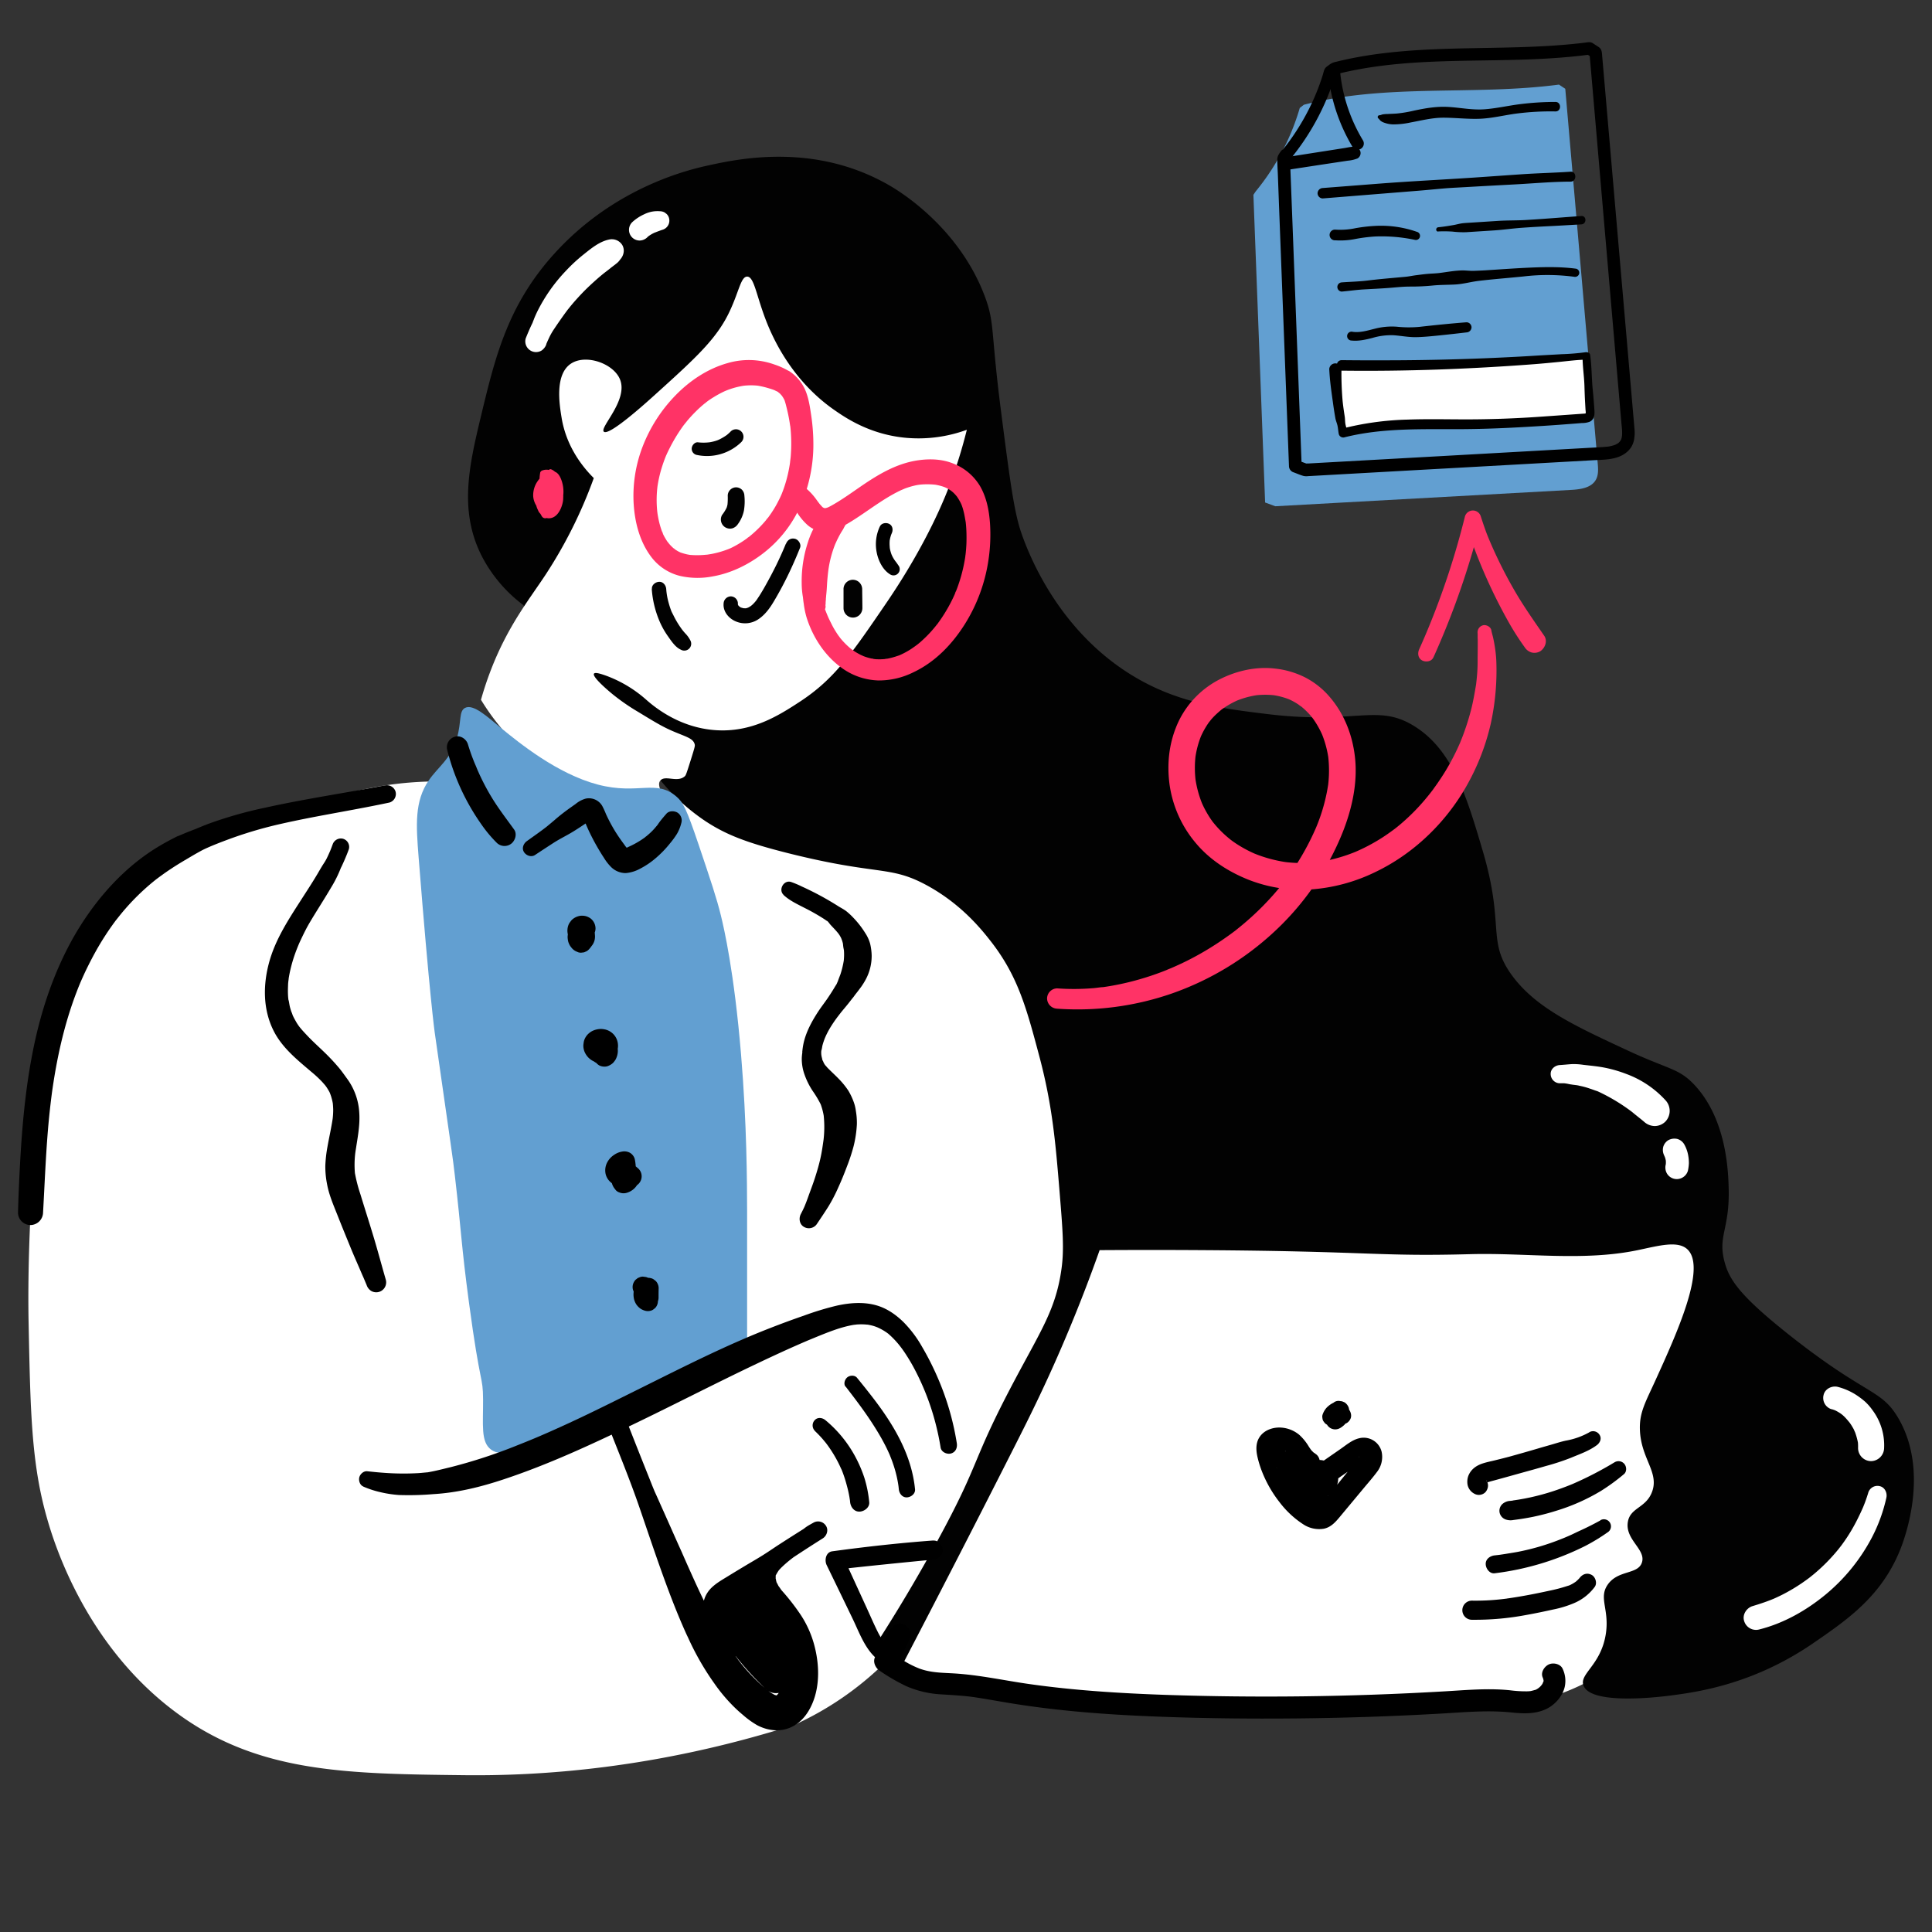 <svg xmlns="http://www.w3.org/2000/svg" id="Layer_1" data-name="Layer 1" viewBox="0 0 1080 1080"><rect x="0" y="0" width="1080" height="1080" fill="#333333" stroke="none"/><defs><style>.cls-1{fill:#629fd1}.cls-2{fill:#fff}.cls-3{fill:#020202}.cls-4{fill:#f36}</style></defs><path class="cls-1" d="M702 106.92a131.49 131.49 0 0024.59-46.59l2.28-1.77c46.24-12 95.24-5 142.6-11.27l3.53 2.35L893.13 259c.27 3.14.5 6.5-1.06 9.24-2.58 4.53-8.65 5.33-13.85 5.62L712.89 283l-5.68-2.1-6.55-172z"/><path class="cls-2" d="M240.2 436.87c-31.55.77-55.37 8.59-86.76 19.15-37.62 12.66-56.42 19-69.86 29.3C48.82 512 36.74 550.26 29.5 573.2c-8.42 26.68-9.74 52.72-12.39 104.8-1.64 32.17-1.23 55.85-1.13 60.84 1 49.75 1.54 79 10.14 109.29 3.1 10.9 19.75 69.43 71 108.17 45.88 34.7 95.43 35.27 162.23 36.04 42.06.49 107.14-3.45 184.79-28.17a175.5 175.5 0 0050.7-34.92 240.7 240.7 0 0062 20.28c17.72 3.21 25.46 2.51 86.76 3.38 54 .76 51.32 1.35 74.36 1.12 54.14-.53 47.53-3.57 76.62-2.25 28.53 1.3 42.68 4.58 65.35-1.13a128.42 128.42 0 0034.9-14.65 190 190 0 0039.43-63.1c9.91-26.63 5.76-34.9 12.4-95.77 7.22-66.33 15.54-87.64 2.25-99.15-10.08-8.74-23.56-4-49.58 0-52.62 8.12-94 3.16-176.89-6.76-44.22-5.3-66.33-8-76.62-15.78-33.82-25.77-21.93-63.56-64.22-129.56-14.51-22.63-24.39-38.05-44-51.83-26.79-18.88-60.66-21.48-127.32-25.92-61.35-4.08-66.69.86-116-5.63-26.37-3.5-34.28-6.12-54.08-5.63z"/><path class="cls-3" d="M292.59 338.28a80.09 80.09 0 01-23.66-28.17c-12.31-25-6.75-49.71 0-77.74 7.84-32.6 14.79-61.48 40.56-90.14 32.17-35.77 71.4-46.44 85.63-49.58 17.36-3.82 60.41-13.32 102.54 11.27 5 2.94 38.45 23.07 52.95 62 5.51 14.79 3.1 18.36 9 64.22 4.79 37.2 7.19 55.8 11.26 67.61 4.28 12.42 21.17 56 64.23 81.12 24.49 14.3 48.12 17.2 73.23 20.28 49.67 6.09 61.54-6.1 82.25 6.76 21.63 13.43 29.36 39.57 38.31 69.86 12.27 41.5 2.3 49.7 15.78 68.73 13.25 18.66 35.33 28.83 65.33 42.78 23 10.69 28.44 9.85 37.18 19.16 18 19.19 18.88 48.3 19.15 57.46.7 23.45-6.27 26.84-2.25 41.69 2.67 9.87 8.58 18.8 36 40.56 43.13 34.16 51.23 30.1 60.85 46.2 18.31 30.66 3.19 69.3 1.12 74.36-10.49 25.76-29.47 38.79-48.44 51.83-33.38 22.93-64.42 27.3-80 29.3-9.11 1.17-44.51 5-48.45-5.64-2.39-6.48 9.46-11.17 12.39-28.16 2.44-14.18-4.14-20.5 1.13-28.17 5.77-8.4 16.88-5.54 19.15-12.4 2.42-7.28-9.37-12.69-7.88-22.53 1.24-8.26 10.06-7.8 13.52-16.9 4.21-11.08-6.26-18.61-6.76-34.93-.3-9.75 3.18-15.33 9-28.17 11.65-25.67 27.88-61.43 18-72.11-5.27-5.71-16.34-2.46-28.17 0-30.53 6.36-62.35 1.41-93.52 2.25-52.06 1.41-54.77-1.64-149.85-2.25-24.36-.16-44.34-.08-57.47 0a853.984 853.984 0 01-16.9 43.94c-12 28.87-22.54 49.79-30.42 65.35-24 47.43-45.6 89.26-63.09 122.82l-15.65-10.14a918.07 918.07 0 0034.93-58.59c25.34-46.36 18.59-43.59 43.94-91.27 14.85-27.93 22.89-39.64 25.92-62 1.48-10.94.61-21.57-1.13-42.81-2.17-26.44-3.93-47.92-11.27-75.5-7.15-26.87-11.93-44.83-27-64.22-5.25-6.74-16.59-21-36-31.55-20.9-11.32-26.87-5.19-77.75-18-23-5.8-34.55-10.28-46.19-18a116.62 116.62 0 01-24.79-22.54c-31.3-36.45-67.76-85.86-76.71-98.04z"/><path class="cls-2" d="M417.66 154.62c4.52 0 5.39 14 13.52 31.55 3 6.42 13.07 27.52 34.93 42.82 6.57 4.6 20.32 14 40.56 15.77a78.54 78.54 0 0033.8-4.51 278.32 278.32 0 01-9 29.3c-2.65 7.16-12.61 33.25-36.06 67.6-19.35 28.35-29 42.53-48.45 55.21-11.85 7.74-26.95 17.3-47.32 15.78-19.1-1.43-32.57-11.84-38.31-16.91a70.36 70.36 0 00-22.53-13.52c-2.39-.84-6.12-2.14-6.76-1.12-1.18 1.84 8.61 10 10.14 11.26A115.89 115.89 0 00356.81 398c8.55 5.21 12.83 7.82 18 10.15 8.27 3.69 12.56 4.32 13.52 7.88.24.9.13 1.44-2.25 9-2.52 8-2.71 8.44-3.38 9-4.16 3.56-10.82-.86-13.52 2.25-2.19 2.52 1.31 6.43 0 9-3.3 6.48-35.52 1.9-62-14.65-9.89-6.19-25.16-17.92-38.31-39.44 1.12-4 2.93-9.92 5.63-16.9 9.51-24.52 21.07-38.78 30.43-52.95a259 259 0 0027-54.09c-5.29-5.26-15.24-16.74-18-33.8-1.22-7.43-4-24.58 5.63-30.42 8.47-5.12 23.44.31 27 9 4.82 11.64-11.59 27-9 29.29 2.87 2.58 23.52-16.08 28.17-20.28 23.76-21.47 35.64-32.21 42.81-48.45 4.6-10.12 5.74-17.95 9.12-17.97z"/><path class="cls-1" d="M259.92 395.74c-3.53 1.89-1.86 7.84-4.51 16.9-3.48 11.9-10.53 15.95-15.77 23.66-7.93 11.64-7.07 24.74-5.64 42.82 6.21 78.4 9 98 9 98 9.89 69.24 10 69 11.26 80 3.69 31.62 3.56 38.65 7.89 71 6.41 47.85 7.79 40.58 7.89 54.08.1 14.22-1.43 23.84 4.5 28.17s15.09.42 31.55-6.76c34.48-15 51.72-22.56 60.85-27 11.91-5.85 29.12-13.89 50.7-22.53v-76.66c-.05-16.67-.13-48.82-3.38-87.88-3.86-46.29-9.52-70.55-11.27-77.75-2.33-9.57-5.68-19.52-12.39-39.43-6.9-20.46-8.8-23.9-12.4-27-11.41-10-21.37-.86-43.94-6.76-22.76-5.95-44.19-23.47-54.08-31.55-7.63-6.29-15.64-13.79-20.26-11.31z"/><path class="cls-4" d="M434.61 218.91l.62.4c.89.53-.35-.23-.42-.35.22.39 1 .84 1.29 1.17s.71.78 1.07 1.18c.6.66-.92-1.36-.17-.21.18.28.38.55.56.83.28.44.54.9.79 1.37.12.23.22.47.34.7.41.79-.53-1.56-.13-.3s.72 2.36 1 3.55c.61 2.37 1.14 4.77 1.57 7.18.2 1.13.38 2.27.55 3.41s0-.21 0-.37c0 .29.08.58.11.86q.12 1.08.21 2.16a90.16 90.16 0 010 14.88c-.1 1.21-.35 2.44-.38 3.64 0-.15.21-1.47 0-.36l-.12.85c-.11.71-.23 1.41-.36 2.12q-.65 3.58-1.64 7.1a73.13 73.13 0 01-2.4 7.1c-.1.27-.22.53-.32.8-.31.79.46-1.06.12-.28-.27.59-.52 1.18-.8 1.76-.48 1-1 2-1.51 3-1 1.92-2.14 3.78-3.34 5.58-.56.83-1.13 1.64-1.72 2.44l-.45.59c-.62.83.19-.29.27-.35a9.89 9.89 0 00-1.17 1.45 67 67 0 01-9.12 9l-.72.58c-.43.34-.61.15.34-.27a7.68 7.68 0 00-1.19.89c-.9.65-1.82 1.28-2.75 1.88a59.92 59.92 0 01-5.45 3.12c-.44.22-.88.42-1.33.63-.92.42.3-.14.41-.17a6.32 6.32 0 00-.85.35c-1 .38-1.94.74-2.93 1.06a51.7 51.7 0 01-6.21 1.66c-1 .21-2.06.35-3.09.53.08 0 1.6-.19.55-.08l-.73.08-1.84.15a46.52 46.52 0 01-7.18 0c.07 0-.84-.07-.84-.08s1.41.22.41.05c-.62-.11-1.25-.22-1.87-.36a33.66 33.66 0 01-3.42-1c-1.33-.45.95.48.14.07l-.76-.37c-.49-.24-1-.5-1.42-.78s-.94-.61-1.41-.93-.2-.49.37.31a4.6 4.6 0 00-.71-.6 23.37 23.37 0 01-2.24-2.21c-.33-.37-.63-.78-1-1.14 1.25 1.36-.06-.11-.36-.55-.56-.84-1.08-1.7-1.57-2.58-.24-.44-.47-.89-.7-1.35a9.76 9.76 0 00-.71-1.7c.63.77.4 1 .18.42-.09-.24-.18-.48-.26-.72-.18-.48-.34-1-.49-1.45q-.53-1.63-.93-3.3c-.26-1.06-.48-2.13-.67-3.2-.11-.57-.2-1.15-.29-1.72 0-.26-.07-.52-.11-.77.09.52.17 1.37.05.34a62.06 62.06 0 01-.1-13.28c.05-.51.11-1 .17-1.53.13-1.12-.08.53-.08.61a6.32 6.32 0 01.11-.76q.26-1.71.6-3.42c.46-2.21 1-4.4 1.67-6.56s1.42-4.32 2.27-6.43c.09-.23.18-.5.29-.72 0 .07-.72 1.66-.25.61l.63-1.42c.49-1.07 1-2.12 1.54-3.16a91.48 91.48 0 016.93-11.57c.3-.43.61-.85.92-1.27s1.68-2 .18-.26c.77-.88 1.47-1.83 2.23-2.72q2.16-2.52 4.52-4.85a66 66 0 015.07-4.54c.2-.16.44-.33.64-.51-1.4 1.3-.76.59-.33.26l1.31-1c1-.7 2-1.38 3.05-2a56 56 0 016.23-3.38c.54-.25 2.2-.79.14-.08.5-.17 1-.41 1.49-.59 1.12-.43 2.25-.81 3.4-1.15a47.09 47.09 0 016.55-1.39l-1.9.26a37.08 37.08 0 019.76-.05l-1.87-.25a47.83 47.83 0 016.69 1.48c1.11.32 2.23.68 3.32 1.08l.76.3c.85.32-.26-.07-.49-.21.52.33 1.14.54 1.68.84 3 1.68 7.34.83 9-2.37a6.74 6.74 0 00-2.37-9 41.94 41.94 0 00-8.49-3.86 42.21 42.21 0 00-26.1-.71c-11.12 3.13-21.13 9.84-29.12 18.09a84.8 84.8 0 00-18.17 28.23 76.81 76.81 0 00-5.18 31.52c.58 11.25 3.59 22.94 10.89 31.76a28.73 28.73 0 0015 9.33 44.11 44.11 0 0018.55.24c10.14-1.78 19.88-6.6 28-12.87a68.74 68.74 0 0019.76-24.17 84.81 84.81 0 008.29-35.13 110 110 0 00-1.31-18.48c-.84-5.7-1.8-11.91-5-16.82a24.47 24.47 0 00-7.08-7.18 6.65 6.65 0 00-9 2.37 6.73 6.73 0 002.33 9.02z"/><path class="cls-4" d="M441.84 282.55a16.9 16.9 0 012.51 2.42c.21.24.41.5.61.75.8 1-1-1.31-.23-.3.39.53.77 1.06 1.16 1.58a32.38 32.38 0 005.52 6.49 14.77 14.77 0 0011.06 3.63c4.35-.49 8.14-2.51 11.85-4.71 5.7-3.4 11.06-7.33 16.6-11 2.75-1.83 5.55-3.59 8.45-5.19q2.07-1.14 4.21-2.16c.54-.25 3.29-1.32 1-.47.67-.25 1.33-.53 2-.77a44 44 0 014.51-1.33c.71-.17 1.42-.32 2.14-.43.53-.09 1.8-.1-.37 0 .48 0 1-.11 1.44-.15a43.06 43.06 0 019.29.13l-1.87-.25a30.39 30.39 0 015.59 1.27c.44.15.87.32 1.3.48.8.29-1.52-.68-.74-.32l.62.29a23.3 23.3 0 012.54 1.4c.39.25.76.51 1.14.78s.71.78-.62-.49c.17.16.37.3.54.44a23.13 23.13 0 012 1.95c.35.4.69.81 1 1.21.75.9-.34-.47-.39-.5a3.18 3.18 0 01.46.64 26 26 0 011.71 2.88c.24.46.45.94.68 1.42.38.8-.56-1.41-.25-.58.1.25.2.49.29.74.4 1.06.74 2.14 1 3.23.57 2.09.85 4.19 1.27 6.3-.42-2.11-.06-.39 0 .18s.11 1.08.16 1.62c.1 1.16.17 2.32.21 3.49q.12 3.39 0 6.78c-.1 2.2-.28 4.38-.55 6.56 0 .27-.08.55-.1.82.13-1.79.13-1 .07-.55s-.16 1.08-.25 1.63c-.19 1.15-.41 2.29-.64 3.44a88.3 88.3 0 01-3.68 12.84c-.2.52-.39 1-.59 1.54a6.47 6.47 0 00-.62 1.53c.06-.89.46-1.06.18-.43l-.33.76c-.25.56-.5 1.13-.76 1.69q-1.44 3.08-3.11 6a86.83 86.83 0 01-3.46 5.6c-.61.91-1.24 1.81-1.89 2.69a8.88 8.88 0 01-1 1.32c.08 0 .84-1.07.24-.32l-.64.81a70.17 70.17 0 01-9.08 9.4c-.41.35-.83.69-1.25 1a4 4 0 01-.63.5c.93-.38.73-.55.28-.23-.92.68-1.85 1.34-2.81 2a44.65 44.65 0 01-5.73 3.21l-.72.32c-.83.37.34-.05.35-.14a6.64 6.64 0 01-1.46.56 40.618 40.618 0 01-6 1.65 9.45 9.45 0 00-1.52.25c1-.4 1-.12.44-.07l-1 .08a28.8 28.8 0 01-3.08.08c-.51 0-1 0-1.54-.07l-.77-.07c-1.25-.13.14-.13.22 0a7.22 7.22 0 00-1.54-.27c-.51-.1-1-.22-1.51-.35a29.57 29.57 0 01-3.07-1l-.53-.21c-.94-.36.26.09.36.15-.4-.26-.93-.42-1.36-.64-1-.51-2-1.07-3-1.67-.8-.51-1.57-1.07-2.34-1.62s.87.71.28.22l-.6-.49c-.44-.36-.87-.74-1.29-1.12a42 42 0 01-4.37-4.58c-.17-.19-.32-.4-.49-.6-.4-.49.32.42.32.41a13.11 13.11 0 00-.91-1.24c-.66-.94-1.29-1.9-1.89-2.89-1-1.58-1.81-3.21-2.63-4.87-.4-.8-.8-1.61-1.17-2.43-.19-.4-.35-.83-.55-1.23 0 .08.54 1.32.19.43-.11-.26-.22-.53-.32-.79a93 93 0 01-3.63-10.5c-.48-1.8-.94-3.6-1.4-5.41a4.77 4.77 0 00-.17-.65c-.25-.54.05.73 0 .12-.06-.39-.07-.79-.1-1.18-.09-1-.14-2-.17-3a45.69 45.69 0 01.14-5.36c0-.44.08-.88.13-1.32 0-.22.05-.44.08-.66 0 .15-.12.81 0 .06q.21-1.38.48-2.76a46.63 46.63 0 011.37-5.19c.25-.76.52-1.52.81-2.27.08-.2.17-.4.24-.6.2-.54-.26.54 0 0s.39-.88.6-1.31c.76-1.59 1.54-3.17 2.43-4.68 0-.08.42-.63.18-.29s.15-.19.21-.27l.71-.85a16.3 16.3 0 012.05-2l.5-.37.52-.37c.38-.28.21 0 0 0l-.23.13.43-.08c.2 0 .4-.07.59-.1 1.31-.22-1.41.16.06 0v-12.09a6.94 6.94 0 00-4.12 1.38c-.48.37-.94.75-1.4 1.13s-.71.58-1 .88c-.14.12-.3.24-.44.38s-.18.18.28-.18c.89-.67.56-.41-1 .8 0 0-1.81 2.35-.79 1 .66-.86.22-.29.08-.11-.57.73-1.14 1.47-1.7 2.21s-1 1.46-1.53 2.22a46.61 46.61 0 00-5 10.94 69.43 69.43 0 00-3.44 22.79 46.69 46.69 0 00.62 7.37c.09.51.16 1 .28 1.53.06.27 0 .81 0-.09s-.05-.62.07.38a10.31 10.31 0 00.19 1.24c.08.44.17.88.27 1.33s.38 2.34.23.53c.25 3 2.52 6 5.86 5.86 3-.14 6.13-2.59 5.86-5.86-.26 1.32-.24 1.06 0-.79v-.59c0-.46.06-.92.1-1.38a7.85 7.85 0 00.09-1.19c-.24 1.52-.21 1.25.08-.79v-.4c.2-1.79.35-3.56.44-5.36.19-3.49.51-7 1-10.47l-.26 1.95a62 62 0 014.14-15.72l-.75 1.77c.7-1.64 1.48-3.25 2.18-4.9l-.75 1.77a46.69 46.69 0 013-5.57 11.78 11.78 0 001.11-2c.42-1 .48-1.13.16-.35-.24.54-.28.65-.11.32s.25-.46.37-.68c1-1.7 2-3.22 2-5.31a6.12 6.12 0 00-5.28-6c-3.22-.43-5.52 1.51-6.68 4.36-.2.5-.4 1-.57 1.51a6.2 6.2 0 00-.25.77c-.2-.12 1.09-1.64.15-.43-.43.56-.85 1.11-1.26 1.69-.18.25-.37.51-.53.78s-.23.35 0 0l-.58.75c-.38.51-.76 1-1.12 1.54-.19.26-.37.53-.54.79 0 0-.53.85-.26.43s-.53.71-.66.88l-.56.78c-.36.52-.73 1.05-1.06 1.59a43 43 0 00-5.21 14.58 74.71 74.71 0 00-1 8.31 62.59 62.59 0 00-.12 3.88v1.86c0 .22.24 1.29.15.22a15.16 15.16 0 01-.2 1.81 43.16 43.16 0 00.56 8.79 48.08 48.08 0 001.6 7.7c3.69 11.69 11 22.59 21.36 29.31a36.62 36.62 0 0018.8 5.83 43.26 43.26 0 0019.49-4.55c12.08-5.69 21.56-15.51 28.63-26.67a92.85 92.85 0 0013.42-36.47 95.76 95.76 0 00.8-20.23c-.52-7.05-1.86-14.13-5.35-20.36a30.15 30.15 0 00-15.5-13.1c-6-2.38-12.65-2.61-19-1.74-13 1.78-23.88 8.74-34.4 16.05-2.72 1.89-5.45 3.79-8.24 5.6-1.39.9-2.79 1.78-4.22 2.62-.69.41-1.38.81-2.08 1.19-.41.22-.81.44-1.22.64s-.55.27-.83.39l.73-.31a9.65 9.65 0 01-2.59.74l.87-.14a8.84 8.84 0 01-.89 0c-1.41.06 1 .32.4.05a5.59 5.59 0 00-.73-.2c-1.14-.29 1.5.79.49.22-.26-.15-.52-.28-.77-.44-1.08-.69.11.31.38.34-.36 0-1.08-1-1.32-1.23-.4-.41-.76-.85-1.13-1.29s-.81-1.12.33.45l-.58-.77-1.16-1.57a33.75 33.75 0 00-6.86-7.3 6.47 6.47 0 00-5-.66 6.76 6.76 0 00-3.39 2.34c-1.78 2.31-2.06 6.57.51 8.56zM307.05 265c2.27 1 3.55 4.28 1.75 6.32-1.05 1.19-2.47.5-3.17-.71-.9-1.56-.44-3.69-.16-5.37l-1.27 1.27c3.73-1.32 6.59 3.2 6.72 6.41a5.82 5.82 0 01-2 5 4.44 4.44 0 01-4.22.71c-2.65-1.14-2.3-5.6.6-6.11a3.61 3.61 0 013.45 1.24c1.18 1.63.69 4.15.17 5.93a7.79 7.79 0 01-3.09 4.61c-.78.45-.88.35-1.28-.4a10.15 10.15 0 01-1.11-3.26 6 6 0 011.51-5.26 4 4 0 014.09-1.11c2.13.93 2.53 4.57.81 6.07-2 1.76-5.69.51-6.73-1.81-1.27-2.83 1-6.61 3.92-7.22 1.91-.41 2.66 2.57 3 3.94a7.07 7.07 0 01-.54 6 3.45 3.45 0 01-3.79 1.62 5.42 5.42 0 01-3-3.06c-1.48-3.3-.11-7.31 2.29-9.79.68-.7 3.09-2.94 4-2.18.55.44.81 1.75 1 2.38a17.17 17.17 0 01.64 2.73c.44 3.07 0 6.83-2.64 8.85-3.26 2.49-4.59-2.17-4.78-4.7a9.61 9.61 0 01.58-5 3 3 0 014.1-1.23c2.44 1.16 3.49 5.22 1.12 7-1.95 1.44-5.38.76-5.63-1.72s2.16-4.88 4.58-3c2.85 2.25 2.18 6.06.19 8.61a17.41 17.41 0 01-4.55 3.91l3 .79a13.12 13.12 0 01-2-7.25c0-1.54.29-4.67 2.2-5.13 1.55-.37 3.05 1.25 3.4 2.65.58 2.33-.35 5.16-1.63 7.12-.38.58-1 1.38-1.7 1.46s-1.12-.54-1.45-1.07a9.36 9.36 0 01-1.1-6.66c.36-1.42 1.92-3.41 3.54-2.6 1.27.63 1.47 2.68 1.17 4-.19.78-.68 2.06-1.59 2.21-.74.13-1.43-.66-1.77-1.23-1.39-2.37.85-5.44 2.09-7.38l-3.6.46c1.62 1.73.49 5.18-1.85 5.74l1.79.24c-1.17-.51-1.73-2-.81-2.66a1.42 1.42 0 012.35.95c0 .68-.32.91-.56 1.34s-.15-.18.05.16a3.56 3.56 0 01-.25-.72c-.28-1.68 1-3.87 2.46-4.9l-3.29-.86a5.08 5.08 0 01-1.85 6.06l3.57 1.45a7.42 7.42 0 01.71-6.56l-4.44-.58 1.34 3.5a2.49 2.49 0 003 1.69 2.44 2.44 0 001.69-3l-1.33-3.5a2.46 2.46 0 00-4.43-.58 12 12 0 00-1.21 10.3 2.46 2.46 0 003.57 1.45 10 10 0 003.55-12.68A2.4 2.4 0 00305 269a11.27 11.27 0 00-4.47 6.21c-.63 2.32-.44 5.13 1.33 6.92a4.75 4.75 0 006.83-.34 6.53 6.53 0 001.46-6.4c-1.58-4.91-9-5.48-11.25-.8a6.4 6.4 0 00.74 6.62 5.56 5.56 0 002.76 2 4.76 4.76 0 003.48-1c4.06-2.71 5-8.89 1.61-12.49a2.32 2.32 0 00-3.6.46c-2.19 3.45-4.29 7.68-2.22 11.69 1.92 3.72 6.93 5.21 9.93 1.82a9.07 9.07 0 001.08-10.14 6.37 6.37 0 00-9.39-1.94c-3.68 2.68-4 7.35-3 11.46.87 3.52 3.46 7.32 7.58 6.56 3.9-.72 6-5.36 6.72-8.83.8-3.95-.18-8.32-4-10.34a6.66 6.66 0 00-6-.27 7.72 7.72 0 00-3.78 5 17.05 17.05 0 002.1 13.44 2.21 2.21 0 003 .79c5-3.18 10.25-8.88 7.93-15.29a9.23 9.23 0 00-5.7-5.8 6.77 6.77 0 00-7.45 2.59 8 8 0 00-1.18 7 7.25 7.25 0 006.26 4.8 7.85 7.85 0 008.43-10.59 8.55 8.55 0 00-5.93-5.68 7.07 7.07 0 00-8.09 3.58 14.22 14.22 0 00-.92 8.28c.36 2.55 1.27 5.32 3.34 7 2.66 2.13 6 1.35 8.46-.71a11.42 11.42 0 003.72-7.06 19 19 0 00-.72-8.53c-1-3.05-2.69-6.25-6.45-5.41-3 .67-5.57 3.11-7.21 5.57a13.73 13.73 0 00-2.34 8.17c.33 5.61 5.51 11.68 11.52 8.93 6.4-2.93 5.93-12.21 2.11-17-2.21-2.78-5.86-2.52-8.59-.63a10.11 10.11 0 00-4.27 6.73 8.6 8.6 0 009.94 9.63c5.44-.82 7.69-7.23 4.92-11.71-3.5-5.66-11.44-3.18-13.63 2.3a12.14 12.14 0 00.68 9.55 5.37 5.37 0 003.17 3.22 5.56 5.56 0 004.89-1.36 12.84 12.84 0 004.24-7.67c.59-3.12.44-6.8-2.2-9a7.63 7.63 0 00-7.4-1.31 6.82 6.82 0 00-4.39 6.44 7.16 7.16 0 003.71 6.48 8.11 8.11 0 008.23-.82c5.19-3.79 4.64-12.14.06-16.2-2.12-1.89-5-3-7.82-1.95a1.83 1.83 0 00-1.27 1.27c-.46 3-.8 6.31 1.26 8.81 1.76 2.13 4.86 2.94 7.14 1.13 4.14-3.29 2.3-10-2.22-11.8-1.47-.6-2.55 1.93-1.09 2.58z"/><path d="M438 500.29c3.38 3.14 7.56 5.07 11.63 7.17a117.54 117.54 0 0110.93 6.19c.43.28.85.57 1.27.86l.48.33c.46.34.42.3-.13-.12.49.1 1.53 1.59 1.86 2 1.21 1.35 2.51 2.62 3.69 4l1 1.2-.36-.47.34.47a13.62 13.62 0 011.39 2.28c.11.23.22.46.32.69l-.21-.5c.12.35.26.7.38 1a16 16 0 01.77 2.89l-.26-1.89c.16 1.27.2 2.53.46 3.8.15.75.3 1.49.41 2.25l-.27-2a33.14 33.14 0 01-.21 8l.27-2a49.9 49.9 0 01-1.94 8.18c-.12.36-1.47 3.75-1.4 3.81s.56-1.27.15-.37c-.17.39-.35.77-.52 1.16l-.61 1.45.24-.69a8.38 8.38 0 01-.74 1.27c-1.46 2.48-3 4.9-4.65 7.28s-3.49 4.74-5.09 7.21c-3.3 5.08-6.32 10.63-7.8 16.54a36.23 36.23 0 00-.85 5 8.09 8.09 0 00-.09 1v.2c.19-1.1.16-.84-.08.79-.09.79-.16 1.58-.18 2.38a25.78 25.78 0 001.52 9 41.31 41.31 0 004.6 9.24 58.08 58.08 0 014.83 8.19l-.87-2.05a36.52 36.52 0 012.39 9l-.33-2.44a61.8 61.8 0 01-.18 16.19l.3-2.3c-.5 3.62-1 7.26-1.8 10.84-.82 3.75-1.92 7.47-3.1 11.13s-2.52 7.07-3.78 10.61q-.93 2.64-2 5.23c-.16.41-.36.82-.5 1.24.42-1.21-.06 0-.2.32-.46.95-.94 1.9-1.43 2.84-1.26 2.46-.72 5.85 1.9 7.23a5.4 5.4 0 007.22-1.9c2.15-3.2 4.32-6.4 6.37-9.67a88.66 88.66 0 005.41-10.42c1.81-3.95 3.45-8 4.95-12a105.4 105.4 0 003.6-10.93 63.12 63.12 0 001.9-12.57 38.86 38.86 0 00-.56-7.38 22.7 22.7 0 00-1.25-5.14 35.75 35.75 0 00-3-6.29 44.92 44.92 0 00-4.28-5.44c-2.28-2.47-4.8-4.72-7.16-7.11-.58-.59-1.08-1.3-1.69-1.85 0 0 .8 1.12.43.53-.1-.16-.23-.32-.34-.49q-.39-.59-.72-1.2a2.53 2.53 0 00-.26-.55s.41 1.13.23.51a5.49 5.49 0 00-.2-.57s-1.13-2.12-.45-1.1c.4.59.11.23 0 0s-.16-.5-.23-.76c-.12-.44-.22-.88-.31-1.33 0-.21-.24-1.45-.13-.62s0-.44 0-.66a9.53 9.53 0 010-1.19l.06-.59c.08-.9.05.19 0 .21a22.52 22.52 0 00.52-2.58q.31-1.31.75-2.58c.13-.39.27-.79.41-1.18.08-.2.6-1.54.36-.94s.25-.55.33-.73c.2-.46.42-.91.64-1.36a50.77 50.77 0 012.76-4.87q1.45-2.26 3.06-4.42l.76-1c.1-.13.66-.85.22-.29s0 0 .09-.11c.56-.7 1.09-1.43 1.67-2.12 1.16-1.4 2.34-2.78 3.47-4.2.75-.94 1.48-1.88 2.21-2.83a18.58 18.58 0 001.66-2.22c-.08.14-.83 1.05-.16.25l.38-.48 1.13-1.45c.67-.88 1.34-1.76 2-2.66a39 39 0 002.76-4.5 27.91 27.91 0 003.11-12.85 32.08 32.08 0 00-.86-6.75 20.56 20.56 0 00-2.65-5.82A51.16 51.16 0 00477 513a38.71 38.71 0 00-3.68-3.45c-1.61-1.3-3.44-2.12-5.15-3.25a163.3 163.3 0 00-19.93-10.73 51.39 51.39 0 00-6-2.53c-4.09-1.34-7.31 4.32-4.2 7.21zM185.92 472.11c-.29.81-.6 1.63-.91 2.44l-.33.8c0 .09-.59 1.4-.19.47-.63 1.46-1.28 2.91-2 4.33s-1.57 2.58-2.36 3.87-1.7 2.86-2.54 4.3c-3.18 5.38-6.63 10.59-10 15.85-6.88 10.71-13.79 21.43-17.16 33.85-3.44 12.64-3.47 26.26 2.5 38.15 4.76 9.51 13.2 16.26 21.13 23a65.07 65.07 0 016.08 5.66c.44.49.88 1 1.31 1.49.18.21.36.42.53.64s1.08 1.66.07.07a34.32 34.32 0 012.07 3.33c.1.19.19.39.28.59.71 1.52-.37-1 0 0 .23.61.46 1.22.66 1.84a31.9 31.9 0 011 4.08c.3 1.55-.14-1.65 0-.11 0 .43.07.85.09 1.28.06.85.11 1.7.11 2.56a43.83 43.83 0 01-.4 5.61l.27-2c-.78 5.69-2.1 11.27-3.09 16.92a73.58 73.58 0 00-1.18 10.47 50 50 0 001 10.5c1.12 6.06 3.65 11.77 5.9 17.47 2.42 6.15 4.94 12.26 7.44 18.38 1.51 3.69 3.13 7.33 4.72 11 .72 1.66 1.41 3.34 2.17 5 .41.89-.54-1.29.09.2l.59 1.39 1.17 2.78a6.14 6.14 0 002.56 3.32 5.56 5.56 0 008.17-6.28c-2.32-8-4.44-16-6.85-24s-4.94-15.87-7.37-23.82a87 87 0 01-3.23-12.78l.29 2.18a55.12 55.12 0 01.4-14.57l-.28 2.12c1-7.35 2.69-14.72 2.22-22.18a35.4 35.4 0 00-6.59-19c-1.8-2.46-3.52-5-5.54-7.27-1.71-2-3.45-3.88-5.28-5.73-3.78-3.85-7.89-7.38-11.6-11.31-.94-1-1.88-2-2.78-3-.38-.43-.74-.86-1.1-1.29-.22-.26-.43-.53-.64-.79-.73-.9 1.07 1.44 0 0-.73-1-1.42-2-2-3.1-.41-.7-.8-1.41-1.17-2.14-.18-.36-.35-.72-.52-1.08l-.17-.37c-.28-.65-.22-.49.2.48a17.43 17.43 0 00-.83-2.25c-.26-.75-.48-1.51-.69-2.28-.41-1.53-.53-3.15-.95-4.67.49 1.77.1.69 0 .14 0-.26-.05-.53-.08-.79-.07-.8-.12-1.6-.14-2.41-.06-1.61 0-3.23.06-4.85 0-.81.12-1.62.2-2.43a5.19 5.19 0 00.14-1.22l-.11.86c0-.27.07-.54.11-.81.26-1.64.57-3.27.95-4.89A80.14 80.14 0 01165 533c.56-1.57 1.18-3.12 1.81-4.66.1-.25.22-.51.31-.76-.56 1.51-.07.18.06-.11.39-.88.79-1.76 1.21-2.63 1.43-3 2.89-6 4.59-8.88 3.92-6.64 8.15-13.08 12.05-19.73a67.1 67.1 0 005.42-10.82c.48-1.29-.44.79.2-.45.27-.51.51-1 .75-1.56.37-.78.72-1.57 1.07-2.37.91-2.09 1.78-4.21 2.55-6.36a4.75 4.75 0 00-3.29-5.81 4.85 4.85 0 00-5.81 3.3z"/><path d="M214.91 439.09c-22.12 4.22-44.4 7.48-66.41 12.35a231.74 231.74 0 00-31.77 9c-2.89 1.09-5.73 2.28-8.58 3.47 1.75-.73-.42.12-.77.26l-1.86.72c-1.71.68-3.4 1.4-5.09 2.12-.55.24-1.15.44-1.67.73 2.09-1.17-.35.12-1.11.5l-.72.37c-1.32.67-2.62 1.37-3.92 2.08-2.36 1.31-4.69 2.68-7 4.14-18.86 12.08-34 29.89-45 49.24C29.6 544.29 22.33 566.74 18 589.52c-5 25.94-6.53 52.36-7.63 78.7-.13 3.19-.21 6.39-.3 9.59a7 7 0 007 7 7.13 7.13 0 007-7c1-17.59 1.61-35.19 3.33-52.72.49-4.93 1.05-9.85 1.71-14.76l-.26 1.9c2.65-19.61 6.84-39.08 13.93-57.59.38-1 .77-2 1.17-3 .2-.49.4-1 .61-1.48l.3-.74c.57-1.39-.7 1.63-.11.25.87-2 1.76-4 2.69-6 1.9-4 3.93-8 6.11-11.9a154.608 154.608 0 0110.76-16.68c.31-.43.63-.85 1-1.27l.36-.47c.54-.72-1 1.23-.41.52.7-.88 1.39-1.76 2.1-2.63a128.69 128.69 0 0118.71-18.7l1.25-1c.2-.16.41-.33.62-.48-.07 0-1.43 1.08-.5.39s1.85-1.39 2.8-2.06q2.73-2 5.52-3.82c3.75-2.51 7.66-4.76 11.54-7.06 1.9-1.12 3.83-2.2 5.77-3.25 1-.5 1.93-.94 2.91-1.38l1.48-.64.74-.32c-.57.27-1 .4-.16.07 4.19-1.75 8.44-3.35 12.7-4.88a230.56 230.56 0 0126.2-7.54c17.92-4.08 36.09-6.93 54.11-10.57 2.21-.44 4.43-.9 6.64-1.37a5 5 0 003.44-6.08 5.06 5.06 0 00-6.07-3.44zM202.92 830.93a53.51 53.51 0 009.84 3.23 64.65 64.65 0 0010.24 1.56 164 164 0 0019.2-.49c13.51-.78 26.53-4 39.33-8.26 24.75-8.19 48.58-19.26 72.05-30.54 23.26-11.18 46.18-23.06 69.5-34.13q8.56-4.08 17.2-8 4.45-2 8.94-3.95l1.91-.82c1.22-.52.22-.09 0 0l1.1-.46 4.69-1.93c6-2.43 12.11-4.89 18.49-6.2q1.17-.24 2.34-.42c-1.15.18 1.09-.11 1.33-.13a33.22 33.22 0 014.68 0l1.16.1c-.94-.07 0 0 .19 0 .77.14 1.54.3 2.31.49s1.34.38 2 .61l.93.35c-.76-.27-.18-.09.25.11a33.05 33.05 0 013.29 1.71c.56.34 1.11.7 1.66 1.07l.8.58c.76.54-.12-.13.3.24a50.32 50.32 0 015.81 6 64.93 64.93 0 014.29 6q2.42 3.76 4.5 7.71a140.58 140.58 0 0112.8 34.75c.69 3 1.27 6.07 1.77 9.13.41 2.5 3.52 3.89 5.77 3.27 2.67-.73 3.66-3.25 3.27-5.76a151.28 151.28 0 00-11-37.35 157.5 157.5 0 00-8.42-16.53A65.26 65.26 0 00505 739c-4.46-4.34-9.6-7.87-15.69-9.47-7-1.84-14.33-1.23-21.32.28a163.26 163.26 0 00-18.6 5.64q-9.26 3.19-18.37 6.75c-24.72 9.58-48.34 21.59-72.06 33.37-11.65 5.78-23.27 11.62-35 17.17q-8.88 4.2-17.85 8.15l-4.37 1.9-1.91.81c-.24.1-1.43.6-.44.19l-.72.3q-4.53 1.89-9.1 3.69a289.7 289.7 0 01-37.41 12.31c-3.19.77-6.37 1.59-9.58 2.27-.77.16-1.55.32-2.32.46-.39.08-.78.13-1.16.22-1 .23.88-.06-.12 0-1.68.13-3.35.33-5 .44a146.49 146.49 0 01-19.43-.18c-3.52-.24-5.84-.51-9.31-.86-2-.19-3.88 1.55-4.37 3.33s.27 4.34 2.08 5.12z"/><path d="M472.73 775.11c5.39 7 10.73 14 15.48 21.44 2.34 3.66 4.57 7.39 6.55 11.25 1 1.92 1.89 3.86 2.75 5.83-.31-.71 0-.06 0 .07l.32.77c.17.45.35.89.52 1.34.39 1 .76 2.07 1.11 3.11a69.42 69.42 0 011.93 7c.26 1.21.5 2.43.69 3.66.05.27.25 1.76.14.85.08.69.16 1.39.23 2.08.23 2.35 1.92 4.65 4.53 4.53 2.26-.1 4.78-2 4.53-4.53-1.82-18.66-11.31-35-22.42-49.68-3.24-4.27-6.59-8.46-10-12.63-1.28-1.58-3.91-1.45-5.37-.32s-2.31 3.66-1.06 5.28zM455.45 799.85q2.19 2.07 4.18 4.32c.7.81 1.38 1.64 2.06 2.47q.48.61 0 0l.36.47c.28.38.56.75.83 1.13a71.91 71.91 0 016.16 10.3c.41.84.79 1.7 1.18 2.55.23.53.21.49 0-.11.1.25.21.49.31.74.2.49.39 1 .58 1.49.7 1.87 1.32 3.78 1.86 5.7s1.06 3.87 1.46 5.83q.29 1.38.51 2.76c0 .3.39 2.08.09.57.1.52.13 1.06.19 1.59.29 2.77 2.24 5.48 5.34 5.34 2.63-.12 5.68-2.37 5.34-5.34a67.19 67.19 0 00-2.71-13.56 73.39 73.39 0 00-5.31-12.24 68.57 68.57 0 00-16.49-20c-1.69-1.39-4.3-1.78-5.93 0a4.26 4.26 0 000 5.92zM339.73 796.41c6.07 15.42 12.41 30.78 17.79 46.45 5.29 15.4 10.41 30.86 16.13 46.1 3.33 8.88 6.89 17.68 10.86 26.29l-.87-2.07a151.82 151.82 0 0015.77 28 93.06 93.06 0 0010.69 12.75q2.52 2.51 5.26 4.77a48.88 48.88 0 007.83 5.66c6.51 3.46 14.11 4.09 20.65.33 4.9-2.8 8.2-7.51 10.34-12.6 4.21-10 3.8-21.89 1.07-32.22a57.86 57.86 0 00-7.5-16.93 123.25 123.25 0 00-10.89-14l1.43 1.84c-.86-1.25-1.87-2.37-2.8-3.56l1.35 1.75a34.3 34.3 0 00-2.95-4l2.05 3.51a22.67 22.67 0 00-1.92-4.08c-.53-1 .64 1.83.07.06a9 9 0 00-1-2.51l.86 3.19a8.35 8.35 0 00-.35-2.76c-.27-1.1.1 1.38 0-.12a13.44 13.44 0 00-.25-3.53l-.44 3.37a36.5 36.5 0 012.13-3.82c.05-.07.62-.86.39-.57s.49-.52.48-.51c.46-.48.94-1 1.42-1.43 1.15-1.1 2.35-2.15 3.58-3.16.58-.47 1.16-.94 1.75-1.4-.34.28-.25.21.26-.19a9.75 9.75 0 00.8-.64l.87-.7.87-.69.35-.28q-.41.32 0 0l2-1.45c1.26-.91 2.53-1.83 3.86-2.64 2.71-1.67 5.55-3.17 8.34-4.7l-5.13-8.78q-9.66 6-19.18 12.14c-3.18 2.06-6.29 4.23-9.49 6.23s-6.49 3.87-9.73 5.82-6.32 3.81-9.47 5.75-6.6 3.86-9.32 6.52c-3.45 3.38-5.63 8.61-4 13.41a13.12 13.12 0 009.44 8.59 16.1 16.1 0 0014.1-3.47c3.12-2.51 5.18-6.12 6.95-9.65l-12.43 1.6.77 1-1.24-1.61a41.58 41.58 0 015.08 8.88l-.81-1.91a40.84 40.84 0 012.68 9.88l-.29-2.13a38.93 38.93 0 01.24 7.78l13.66-5.65a37.3 37.3 0 01-4.48-4.84l1.25 1.62a36.87 36.87 0 01-4.55-7.83l.8 1.91q-.32-.76-.6-1.53l-11.73 9c.42.3.83.61 1.23.92l-1.76-1.21a42.85 42.85 0 017.3 7.32l-1.25-1.61a45.22 45.22 0 015.62 9.59l-.8-1.9a43.29 43.29 0 012.93 10.71l-.29-2.11c.18 1.4.3 2.8.34 4.21l13.57-5.57a152.42 152.42 0 01-16.64-18.18l1.24 1.61a153.74 153.74 0 01-8.81-12.66 8.06 8.06 0 00-6.85-3.93c-2.59 0-5.72 1.47-6.85 3.93a18.55 18.55 0 00.71 18.37c2.23 3.49 7.15 5.23 10.86 2.84 3.49-2.25 5.24-7.11 2.84-10.86a12.56 12.56 0 01-.91-1.7l.8 1.9a13.27 13.27 0 01-.71-2.61l.29 2.11a11.84 11.84 0 010-3.09l-.29 2.11a11.86 11.86 0 01.74-2.6l-.8 1.9.16-.35h-13.7a159.61 159.61 0 0026.69 32.44 8 8 0 008.67 1.64 7.9 7.9 0 004.88-7.25 50.37 50.37 0 00-21.29-39.66 7.58 7.58 0 00-4-1.09 7.93 7.93 0 00-4.84 1.71c-2.35 1.81-4 5.41-2.86 8.39a44.21 44.21 0 0011.67 17.74 8 8 0 0013.63-5.71 46.7 46.7 0 00-11.24-33c-3.13-3.72-10.33-2.76-12.43 1.6a32.78 32.78 0 01-3.47 6l1.23-1.59a14.72 14.72 0 01-2.11 2.14l1.58-1.23a10.29 10.29 0 01-1.79 1.11l1.87-.79a8.83 8.83 0 01-2 .56l2.07-.28a9.22 9.22 0 01-2.1 0l2.07.27a7.88 7.88 0 01-2-.54l1.85.78a7 7 0 01-1.21-.71l1.57 1.21a5.75 5.75 0 01-.79-.77l1.21 1.57a5.16 5.16 0 01-.7-1.2l.78 1.85c-.15-.41-.23-.83-.35-1.25l.28 2a6.29 6.29 0 010-1.37l-.27 2a7.36 7.36 0 01.45-1.67l-.75 1.78a9.19 9.19 0 01.59-1.12c.09-.16.21-.3.31-.46.34-.52.62-.43-.46.57.66-.61 1.22-1.33 1.89-1.93 1.55-1.4 3.23-2.68 4.85-4l2.61-2.1 1.13-.9c.88-.72 0 0-.14.09.56-.41 1.09-.85 1.63-1.28 1.75-1.4 3.51-2.77 5.27-4.15l1.32-1c.22-.17 1.49-1.08.59-.44-.14.1 1.69-1.34.94-.74l.2-.16 1.55-1.18c1.8-1.37 3.68-2.61 5.56-3.87q5.61-3.78 11.28-7.48 6.46-4.23 13-8.35c2.25-1.42 3.35-4.6 1.82-7a5.18 5.18 0 00-6.95-1.82c-1.42.79-2.88 1.58-4.22 2.49-1.08.83-1.37 1-.87.68.28-.21.21-.16-.2.14l-1.08.81c-.79.6-1.56 1.26-2.37 1.83l-.48.33-1.08.8-2.34 1.81c-1.34 1.06-2.66 2.14-3.94 3.26a86.06 86.06 0 00-6.81 6.83c-2.12 2.3-4.62 4.73-6.06 7.54l2.61-2c-2.08.74-3.19 2.15-4.46 3.85a10.58 10.58 0 00-2.2 5.61l1.85-4.47a10.69 10.69 0 00-2.48 5.31 14.49 14.49 0 00-.09 6.74v-4.24a19 19 0 00-.33 2.47 15.37 15.37 0 00.33 2.53c.08.56.18 1.1.3 1.65a22.21 22.21 0 001.71 4.85l-.92-2.17a32.59 32.59 0 003.43 7.08c1.15 1.7 2.51 3.28 3.74 4.93a52.57 52.57 0 016.31 10.83l-1-2.33a51.58 51.58 0 013.51 12.84l-.34-2.59a50.1 50.1 0 010 12.89l.35-2.59a28 28 0 01-1.83 6.84l1-2.33a21.38 21.38 0 01-2.65 4.62l1.53-2a15.41 15.41 0 01-2.44 2.47l2-1.53a11.47 11.47 0 01-2.36 1.4l2.33-1a11.62 11.62 0 01-2.39.67l2.59-.35a12.07 12.07 0 01-2.62 0l2.59.34a14.45 14.45 0 01-3.58-1l2.33 1a30 30 0 01-6.09-3.8l2 1.51a102.78 102.78 0 01-18-18.61l1.45 1.87c-5.52-7.18-9.86-15.09-14.23-23-4.7-8.48-8.81-17.29-12.78-26.13-1-2.22-2-4.46-3-6.7l-1.32-3c-.25-.57-.48-1.17-.76-1.73.19.36.81 1.91 0 0-.24-.58-.5-1.15-.76-1.72-2.09-4.6-4.14-9.24-6.19-13.86s-4.17-9.34-6.24-14c-.47-1.06-.95-2.11-1.42-3.16-.28-.6-.55-1.2-.82-1.8 0 0-.36-.8-.12-.25s-.25-.61-.29-.73c-1-2.39-1.92-4.78-2.88-7.17q-6.42-16.01-12.71-32.13c-1-2.57-3.6-4.66-6.54-3.71-2.5.81-4.8 3.77-3.71 6.54z"/><path d="M521.73 861.14c-18.92 1.39-37.71 3.49-56.51 6.05-3.61.5-4.41 5-3.12 7.68q7.35 15.12 14.65 30.26c4 8.32 7.66 19.08 16.08 24 2.6 1.52 5.33.37 7-1.84 2.75-3.6 5.77-7 8.38-10.73L497.34 912a71.69 71.69 0 01-7.79 13.72c-2 2.72-.35 6.55 2.14 8.19a106.46 106.46 0 0015.09 8.74 56.34 56.34 0 0019.7 4.53c6.17.39 12.54.73 18.44 1.6 6.56 1 13.08 2.19 19.63 3.27 26.54 4.35 53.42 6.38 80.28 7.45 26.66 1.07 53.35 1.37 80 1.11q40.3-.4 80.57-2.7c13.16-.75 26.27-2 39.43-.64 6.53.68 13.17 1 19.29-1.81 5.06-2.32 9.59-7.37 10.66-12.92a15.73 15.73 0 00-1.24-9.65c-1.2-2.76-5.15-3.61-7.65-2.51s-4.74 4.38-3.55 7.23a14 14 0 01.53 1.54c-.38-1.27 0 .05 0 .45.06 1.39.44-.85-.11.44-.08.19-.78 1.71-.15.55a8.74 8.74 0 01-3.66 3.74c-1.31.85.89-.14-.59.28-.7.19-1.39.4-2.09.56-1.13.27-.83.18-.49.13a19.62 19.62 0 01-2.16.16 67 67 0 01-9.49-.58c-12.77-1.33-25.54 0-38.3.69q-38.66 2.22-77.38 2.69t-77.3-.83c-25.2-.88-50.78-2.48-75.52-6-14.19-2-28.3-5.17-42.64-6-6.69-.37-12.74-.39-19-2.68a55 55 0 01-8-3.92c-2.83-1.63-5.55-3.44-8.28-5.23l2.14 8.18a72.7 72.7 0 008.95-16.6c1.06-2.73-.94-6-3.45-7a6 6 0 00-7.43 2.43c-2.49 3.72-4.59 7.75-6.95 11.57l7-1.84c-3.44-1.59-5.37-4.29-7.12-7.75-2.28-4.51-4.27-9.18-6.37-13.77q-6.69-14.58-13.38-29.17l-4.52 7.86c18.35-2.07 36.74-3.91 55.12-5.69 2.85-.28 5.31-2.25 5.31-5.31 0-2.72-2.44-5.53-5.31-5.32zM735.09 812.43c-.3-.16-.58-.34-.87-.51-1-.55.7.75.24.21s-.89-.83-1.29-1.29c-.15-.17-.28-.36-.44-.52 1.12 1.16.36.46.1.09q-.6-.84-1.17-1.71a28.82 28.82 0 00-5.28-6.55 17.59 17.59 0 00-10.89-4.15c-4.36-.1-9 1.63-11.42 5.38-2.3 3.51-1.94 7.77-1 11.65a57.9 57.9 0 002.53 7.92 67.91 67.91 0 009.67 16.78 52.52 52.52 0 0013.31 12.4 16.06 16.06 0 0011.42 2.44c3.89-.78 6.43-3.59 8.85-6.49l13.58-16.31c2.45-2.94 5-5.83 7.28-8.9a13.65 13.65 0 002.62-11.37 10.34 10.34 0 00-12.56-7.5c-3.93.91-7.28 3.83-10.52 6.07l-9.86 6.83c-1.45 1-2.91 2-4.36 3-.55.36-1 .13.49-.15a6.7 6.7 0 00-1.08.32c-.74.3 1.76-.12.66-.14a4.19 4.19 0 012.21.59q2.41 2.91 1.58 1.48l.64 4.91c.32-1-.58 1.25-.29.7s-1.14 1.24-.46.61-1.13.82-.61.46c.87-.61-.56.36-.72.25l.74-.2c-.05.08-1.74.1-.91.13a6.89 6.89 0 00.78 0c-.11.07-1.68-.38-.92-.1s.07.25-.57-.28a2 2 0 00.44.26c-.9-.74-1.16-.94-.8-.59s.16.08-.58-.81a2.24 2.24 0 00.27.45 2.22 2.22 0 01-.47-1.75 2.91 2.91 0 000 .59c.19-1.14.23-1.45.11-.95a3.17 3.17 0 01-.12.44c.07 0 .78-1.6.19-.54-.39.69-.5.11.36-.41a2.87 2.87 0 00-.55.55c-.41.51 1.32-1 .41-.36s1.21-.45.53-.22-1.17 0 .64 0c-1 0 1.34.31.62.13s-.32-.4.53.3a3.59 3.59 0 00-.63-.37c-.56-.25 1.29 1.05.49.33s.66 1.1.33.48c-.12-.22-.26-.44-.39-.65-.53-.85.35 1.23.23.54 0-.09-.26-.67-.19-.74s.06 1.9.13.64-.18.62-.14.65l.06-.29c.2-.62.08-.4-.33.66l-8.71 2.25c1.09.64 0 .17-.21-.23a3.2 3.2 0 00.68.7c-.64-.87-.78-1-.41-.49l.16.28c.63.9-.37-1.53-.05-.16.06.27.29 1.49.14.28s-.06 0 0 .3 0 .33 0 .49c.17-1.09.2-1.39.1-.89-.16.33-.22.75-.36 1.1l9.37-3.81a20.78 20.78 0 01-2.57-1.43c-.54-.4-.41-.29.41.32-.19-.15-.38-.31-.56-.48a14.73 14.73 0 01-1-1c-.17-.18-.33-.37-.48-.56.61.81.72.95.33.41s-.54-.82-.78-1.25c-.12-.22-.23-.44-.34-.66-.28-.61-.22-.44.2.52a9.21 9.21 0 00-.47-1.4l-11.8 4.89a206.38 206.38 0 0111.71 20.23l8.64-8.65a26.65 26.65 0 01-2.41-1.31l-1-.64c-.16-.12-1.55-1-.62-.44s-.4-.35-.58-.5l-.86-.8a27.43 27.43 0 01-1.88-2c-.31-.37-.79-1.38 0 0-.18-.33-.46-.65-.67-1a23.62 23.62 0 01-1.34-2.21c-.71-1.32-1.33-2.69-1.94-4.06-2.7-6.14-5.57-12.69-11.93-15.86-2.93-1.45-6.91-.88-8.56 2.24-1.49 2.84-.87 7 2.25 8.56a12 12 0 011.16.64c.47.3 1 1-.21-.22.49.49 1.05.91 1.52 1.43.25.27.47.6.74.86l-.59-.75c.13.17.25.35.38.53.44.64.83 1.31 1.21 2 1.45 2.64 2.52 5.46 3.75 8.19a33 33 0 0015.18 16.19c2.45 1.21 5.68 1.16 7.66-1a6.59 6.59 0 001-7.65 186.59 186.59 0 00-11.55-20.31 6.46 6.46 0 00-8-2.62 6.38 6.38 0 00-3.71 7.55 20.84 20.84 0 0011.21 13.19 6.48 6.48 0 009.38-3.81c2.28-5.74-.71-12.73-5.88-15.75-2.68-1.57-7.35-.9-8.7 2.28a13.23 13.23 0 00-1 7.84 12.15 12.15 0 003 5.82 11 11 0 0013.19 2.51 11.52 11.52 0 006.09-11.57c-.69-5.13-5-8.37-9.94-8.76a10.56 10.56 0 00-10.64 6.85c-1.4 3.68 1.08 7.51 4.45 8.93a9.66 9.66 0 007.19 0c4-1.57 7.55-4.57 11.1-7s7-4.84 10.49-7.23c.7-.47 1.41-.9 2.15-1.3 1-.55-.27.19-.39.16a2.51 2.51 0 00.58-.16c.6-.26-.7.07-.74.08.89 0-.31 0-.57-.13.05 0-1.16-.63-.65-.3s-.74-.62-.66-.54c.72.6-.61-1.18-.23-.31 0 0-.41-1.4-.33-.8a2.54 2.54 0 00.14.47c.23.68-.44.27-.09-.73 0 .12.1.58 0 .66s.36-1.55.11-.89a4.42 4.42 0 00-.14.55c-.26 1.09.59-1 0 0-.22.36-.41.72-.64 1.06-.11.17-.25.33-.36.51-.45.7.79-1 .25-.32-1.34 1.61-2.63 3.26-4 4.89q-8.11 10-16.23 20c-.54.66-1.2 1.26-1.72 1.93-.37.48.4-.31.49-.33a2 2 0 00-.49.32c-.42.39.46-.19.6-.2a4.6 4.6 0 00-.72.22c-1 .32 1.2 0 .16 0a5.24 5.24 0 00-.56 0c-.64 0 .68.07.7.09a5.16 5.16 0 00-1.14-.3s-.75-.25-.75-.27 1.25.61.36.12c-.72-.4-1.44-.79-2.12-1.26-.33-.22-.64-.51-1-.71 0 0 1 .79.46.35l-.61-.5q-2-1.66-3.77-3.5c-1.21-1.22-2.36-2.5-3.45-3.82l-.74-.93c-.43-.52.37.49.36.48-.11-.17-.24-.32-.36-.48-.55-.74-1.08-1.49-1.6-2.26a57.9 57.9 0 01-4.89-8.82l-.24-.54c-.28-.63.25.6.25.59a4.72 4.72 0 00-.52-1.29c-.3-.8-.59-1.61-.87-2.42q-.81-2.44-1.4-5a45.8 45.8 0 01-.48-2.33c-.21-1.15 0 1.27 0 .1a3.72 3.72 0 000-.58c0-.35 0-.26-.06.25s-.09.61 0 .09c.43-1.05-.62 1.08 0 .1 0 0-.85 1.06-.39.58s-.55.4-.56.4a2.08 2.08 0 00.47-.28c.45-.36-.59.23-.65.24.41-.06.83-.28 1.24-.37a2.94 2.94 0 00.59-.12s-1.29.09-.65.11h1.4c1.12 0-1.13-.28 0 0 .45.11.9.21 1.35.36a2.88 2.88 0 00.56.2c-.07 0-1-.54-.53-.2.33.22.7.38 1 .6a3.91 3.91 0 00.49.34c-1-.46-.73-.6-.37-.24s.57.54.85.83.45.51.67.78.21.27.33.4-.77-1-.4-.51.95 1.32 1.41 2a40.57 40.57 0 003.32 4.29 15.31 15.31 0 004.32 3.31c2.7 1.33 6.35.81 7.87-2.06 1.41-2.66.78-6.37-2.06-7.87zM744.51 789.44c0 .09.09.18.13.27l-.42-1a2.91 2.91 0 01.16.63l-.15-1.13a3.37 3.37 0 010 .71l.15-1.15a3.29 3.29 0 01-.21.76l.44-1a4 4 0 01-.52.89l.7-.91a4 4 0 01-.75.74l.92-.71a4 4 0 01-.89.52l1.1-.46a3.44 3.44 0 01-.76.21l1.24-.17a2.73 2.73 0 01-.7 0l1.26.17a2.56 2.56 0 01-.56-.15l1.15.48a2.38 2.38 0 01-.39-.2l1.74 6.64c.09-.14.19-.27.29-.4l-.77 1a10.15 10.15 0 011.67-1.67l-1 .8a7.32 7.32 0 011.62-1l-1.23.52a7 7 0 011.61-.46l-6.34-3.61c0 .12 0 .24.07.36l-.19-1.38a4.58 4.58 0 010 1.17l.19-1.38a5.82 5.82 0 01-.34 1.22l.52-1.26a5.7 5.7 0 01-.63 1.1l.82-1.07a5 5 0 01-.82.83l1.07-.83a4.49 4.49 0 01-1 .6l8 4.6v-.38l-.19 1.41a3 3 0 01.15-.57l-.54 1.28a2.59 2.59 0 01.34-.58l-.84 1.09a3.38 3.38 0 01.54-.53l-1.09.84a3.23 3.23 0 01.72-.42l-1.29.54a3.22 3.22 0 01.81-.21l-1.44.19a3.75 3.75 0 01.67 0h.07l1.44-.19a8.88 8.88 0 001.34-.58l.24-.12-1.23.52a1.82 1.82 0 01.38-.11l-1.27.17h.07a4.74 4.74 0 002.38-.64 5.39 5.39 0 002.17-2.82 4.86 4.86 0 000-2.51 5.69 5.69 0 00-.72-1.7 6 6 0 00-2.07-2.11 6.57 6.57 0 00-2.95-.77 2.27 2.27 0 00-.45 0 13 13 0 00-1.74.25l-.43.14a14.1 14.1 0 00-1.6.7 8.56 8.56 0 00-3 2.94c-.07.12-.13.24-.19.36a7.1 7.1 0 00-.9 3.34 2.34 2.34 0 000 .46 5.37 5.37 0 002.64 4.6 5.39 5.39 0 005.38 0 4.93 4.93 0 00.73-.45 12.32 12.32 0 001.65-1.33 9.6 9.6 0 001.72-2.42 15.27 15.27 0 00.78-1.93 14.4 14.4 0 00.33-2.14 4.94 4.94 0 000-.86 12.22 12.22 0 00-.32-2.17 5.86 5.86 0 00-2.37-3.09l-1.24-.52a5.3 5.3 0 00-2.74 0 13.1 13.1 0 00-2.72 1 12.39 12.39 0 00-2.41 1.65 9.39 9.39 0 00-1.56 1.65 11.36 11.36 0 00-1.6 3.07 3.62 3.62 0 00-.09 1.93 3.59 3.59 0 00.58 1.81l.75 1a4.87 4.87 0 002.15 1.25 7.14 7.14 0 004.5-.08 10.62 10.62 0 001.56-.69 14.64 14.64 0 001.3-1 8.71 8.71 0 001.43-1.66 8.05 8.05 0 001.39-4.1 6.29 6.29 0 00-1.1-4.06 4.69 4.69 0 00-2.5-1.93 4.29 4.29 0 00-3.23.43 4.19 4.19 0 00-1.92 2.5 4.49 4.49 0 00.42 3.23zM320.57 522.08a5.48 5.48 0 01.35 1.26l-.21-1.58a6.44 6.44 0 010 1.52l.21-1.58a6.07 6.07 0 01-.4 1.46l.6-1.42a5.45 5.45 0 01-.72 1.21l.93-1.2a5.8 5.8 0 01-.59.63l7.23-.93a2.64 2.64 0 01-.49-.29l1.21.93a2.74 2.74 0 01-.45-.45l.93 1.21a3.85 3.85 0 01-.36-.62l.6 1.43a4.4 4.4 0 01-.24-.86l.22 1.59a3.65 3.65 0 010-1l-.22 1.6a3.72 3.72 0 01.23-.87l-.61 1.43a3.57 3.57 0 01.4-.68l-.94 1.21a3.19 3.19 0 01.46-.44l-1.22.94a2.18 2.18 0 01.49-.29l-4.65.61.25.08-1.45-.61a2.38 2.38 0 01.44.25l-1.22-.94a2 2 0 01.41.42l-.94-1.23a2.91 2.91 0 01.34.59l-.61-1.44a2.91 2.91 0 01.17.66l-.21-1.61a3.09 3.09 0 010 .68l.22-1.62a3.41 3.41 0 01-.16.57l.61-1.45a2.14 2.14 0 01-.26.43l1-1.23-.12.13h8.62l-.13-.16.95 1.23a4 4 0 01-.47-.8l.61 1.46a5 5 0 01-.3-1.09l.22 1.62a4.83 4.83 0 010-1.14l-.22 1.63a5.11 5.11 0 01.27-1l-.62 1.47a4.41 4.41 0 01.52-.89l-1 1.25a4.12 4.12 0 01.28-.31l-10.33-2.72c0 .14.06.29.09.44l-.23-1.64a4.27 4.27 0 010 1l.22-1.65a4.5 4.5 0 01-.29 1.09l.62-1.48a4.49 4.49 0 01-.57 1l1-1.26a5.56 5.56 0 01-.47.5l9.78 1.26a10.26 10.26 0 01-1.17-2l.62 1.49a4.3 4.3 0 01-.28-1l.22 1.66a3.22 3.22 0 010-.76l-.22 1.66a2.53 2.53 0 01.12-.53l-.63 1.49a2.22 2.22 0 01.23-.39l-1 1.27a2.5 2.5 0 01.33-.32l-1.27 1a3.59 3.59 0 01.47-.27l-1.49.63a3 3 0 01.58-.17l-1.66.23a2.26 2.26 0 01.58 0l-1.66-.22a1.78 1.78 0 01.33.09l-1.49-.63a1.12 1.12 0 01.28.16l-1.27-1a1.07 1.07 0 01.18.19l-1-1.27c.08.11.15.23.22.35l-.63-1.48v.07a7 7 0 002.84 3.7l1.48.62a4.62 4.62 0 002.47.11 3 3 0 001.56-.42 4.65 4.65 0 002-1.28 6.22 6.22 0 001.81-4.38 7.16 7.16 0 00-2.11-5 6.29 6.29 0 00-1.58-1.15 7.48 7.48 0 00-3.48-.94 7 7 0 00-2.53.3 8.68 8.68 0 00-3.51 2 6.16 6.16 0 00-.81 1 6.87 6.87 0 00-1.31 2.45 8.52 8.52 0 00-.37 2.25 3.86 3.86 0 000 .76 10.61 10.61 0 00.42 2.4 19.28 19.28 0 00.89 2.09 12.63 12.63 0 001 1.59 6.27 6.27 0 002.23 2.23 4.64 4.64 0 002.32.74 4.76 4.76 0 002.48-.11 6.33 6.33 0 002.75-1.6 10.35 10.35 0 002.75-10.07 6.17 6.17 0 00-10.32-2.72 10.34 10.34 0 00-2.84 7 13.39 13.39 0 00.27 2.3 4.59 4.59 0 00.21.81 10.62 10.62 0 002.32 3.92 4.7 4.7 0 002 1.26 4.47 4.47 0 002.34.52 6 6 0 004.31-1.78 8.11 8.11 0 002.05-3.71 8.94 8.94 0 00-.07-4.33 8.84 8.84 0 00-.4-1c-.13-.29-.26-.65-.41-1-.05-.08-.1-.17-.16-.25a12.12 12.12 0 00-1.13-1.46 1.34 1.34 0 00-.2-.21 13.25 13.25 0 00-1.39-1.08 8.3 8.3 0 00-2-.88h-.16l-.8-.11a4.59 4.59 0 00-2.41.11 11.21 11.21 0 00-1.51.64l-.11.06a9 9 0 00-1.67 1.28 11 11 0 00-1.28 1.61 3 3 0 00-.3.56 12.55 12.55 0 00-.76 1.9 13 13 0 00-.31 2.15 3.21 3.21 0 000 .62 13.87 13.87 0 00.3 2.12 9.75 9.75 0 00.81 2 6 6 0 00.79 1.16 7.32 7.32 0 002.67 2.33l1.42.6a4.59 4.59 0 002.38.1 2.91 2.91 0 001.5-.4 4.49 4.49 0 001.92-1.24 5.88 5.88 0 00.58-.64 13.38 13.38 0 001.37-1.89 16.43 16.43 0 00.92-2.11 6.92 6.92 0 00.25-.89 18.12 18.12 0 00.31-2.33 6.32 6.32 0 000-.87 14.73 14.73 0 00-.35-2.37 15.67 15.67 0 00-.86-2.18 4.5 4.5 0 00-1.52-1.66 4.42 4.42 0 00-2-1l-1.57-.21a4.49 4.49 0 00-2.28.51 3 3 0 00-1.3.75 4.5 4.5 0 00-1.52 1.66l-.6 1.41a6 6 0 000 3.14zM331.92 583.4l.24.52-.4-.94c.09.21.17.43.24.65l-.14-1.07a2.33 2.33 0 010 .53L332 582a15.76 15.76 0 00-.28 2.16 9.42 9.42 0 01-.08 1.2l.17-1.3c-.11.72-.19 1.44-.28 2.16l.18-1.33a7.93 7.93 0 01-.51 1.91l.52-1.23c-.09.22-.19.43-.3.64l4.5-2.59a3.25 3.25 0 01-.44 0l1.39.19a4.22 4.22 0 01-.84-.24l1.27.53a4.23 4.23 0 01-.84-.5l1.1.85a4.85 4.85 0 01-.78-.79l.86 1.11a5.35 5.35 0 01-.62-1.06l.56 1.33a6.17 6.17 0 01-.33-1.28l.2 1.51a4 4 0 010-1.09l-.21 1.51a4 4 0 01.24-.84l-.57 1.36a4 4 0 01.43-.71l-.9 1.16a3.77 3.77 0 01.56-.66l-1.17.9a3.92 3.92 0 01.95-.55l-1.38.58a5.07 5.07 0 011.08-.29l-1.55.21a4.94 4.94 0 011.33 0l-1.55-.21a4.77 4.77 0 011.06.3l-1.4-.59a4.11 4.11 0 01.86.5L334 586a3.77 3.77 0 01.56.57l-.92-1.19a3.23 3.23 0 01.42.72l-.59-1.41a4.51 4.51 0 01.24.91l-.21-1.59a5 5 0 010 1.16l.22-1.59a5.42 5.42 0 01-.32 1.13l.6-1.42a4.9 4.9 0 01-.6 1l.94-1.21a4.9 4.9 0 01-.75.76l1.21-.94a3.91 3.91 0 01-.8.49l1.42-.6a3.5 3.5 0 01-.91.25l1.59-.21h-.21l4.22 1.75-.06-.08.93 1.21a3.09 3.09 0 01-.24-.44l.6 1.43a2.62 2.62 0 01-.13-.48l.21 1.59a3.18 3.18 0 010-.69l-.21 1.59a3.2 3.2 0 01.19-.69l-.61 1.43a3.43 3.43 0 01.41-.72l-.94 1.21a3.38 3.38 0 01.5-.5l-1.21.93a2.89 2.89 0 01.51-.31l-1.43.6a2.67 2.67 0 01.57-.16l-1.6.21h.51l-4.22-1.71a3.58 3.58 0 01.52.51l-.93-1.21a3.33 3.33 0 01.42.7l-.6-1.43a4 4 0 01.27 1l-.21-1.59a4.61 4.61 0 010 1l.21-1.59a4.46 4.46 0 01-.28 1l.6-1.43a3.4 3.4 0 01-.42.71l.94-1.21c-.42.53-.84 1.07-1.25 1.62l.93-1.21a3.06 3.06 0 01-.42.46l-.92 1.18a4.44 4.44 0 00-.69 2.17 3 3 0 000 1.56 4.48 4.48 0 00.69 2.17 7.09 7.09 0 002.1 2.09 6.46 6.46 0 004.5.59 8.67 8.67 0 003.34-1.92 12.22 12.22 0 001.14-1.44 2.93 2.93 0 00.33-.53 10.27 10.27 0 001.22-4.76 9.77 9.77 0 00-1.27-4.83 7.3 7.3 0 00-.69-1c-.24-.3-.47-.64-.74-.92a6.63 6.63 0 00-4.87-2 8.44 8.44 0 00-5.73 2.45 9 9 0 00-.74.92 7.2 7.2 0 00-.69.95 7.88 7.88 0 00-.93 2.29 8.51 8.51 0 00.83 6.25 6.11 6.11 0 005.56 3.19 13.24 13.24 0 002-.3 12 12 0 001.82-.74 7.76 7.76 0 002.79-2.13 11.36 11.36 0 002.37-4.25 11.54 11.54 0 00.38-2.47 10 10 0 00-.28-2.58 9.23 9.23 0 00-2.31-4.19 9.66 9.66 0 00-1.84-1.47 10.3 10.3 0 00-2.25-1 12.07 12.07 0 00-2.34-.4 5.8 5.8 0 00-1 0 11.07 11.07 0 00-4.67 1.29 10.49 10.49 0 00-1.83 1.34 9 9 0 00-1.51 1.82 8.52 8.52 0 00-1 2.3 8.21 8.21 0 00-.22 1.3 9.39 9.39 0 00-.13 1.3 9.22 9.22 0 001.47 4.91 10.11 10.11 0 003.59 3.44 8.48 8.48 0 004.81 1.12l1.39-.19a3.88 3.88 0 001.77-.93 5.44 5.44 0 001.87-2.71 13.43 13.43 0 00.54-2.88 9.32 9.32 0 00-.07-2.36 10.14 10.14 0 00-.79-2.69 4.23 4.23 0 00-.73-1.25 7.89 7.89 0 00-.57-.7c-.19-.2-.41-.38-.59-.59l.63.81a15.14 15.14 0 00-1.41-1.84 3.86 3.86 0 00-2.75-1.13 4 4 0 00-2.34.83 3.66 3.66 0 00-1.39 2 4.26 4.26 0 00.39 3zM351 655.86v-.1l-.54 1.26.15-.25-.83 1.07a2 2 0 01.25-.25l-1.08.84.21-.12-1.28.54a1.57 1.57 0 01.31-.08l-1.43.19h.34l-1.44-.19a2.6 2.6 0 01.53.14l-1.31-.55a4.65 4.65 0 01.78.45l-1.12-.86a3.24 3.24 0 01.59.58l-.86-1.13a3.25 3.25 0 01.35.6l-.56-1.33a3.74 3.74 0 01.12.45l-.2-1.48a2.28 2.28 0 010 .37l.2-1.49c0 .13-.06.24-.1.36l.56-1.34a2 2 0 01-.21.35l.88-1.14a2.24 2.24 0 01-.35.34l1.14-.88a2.5 2.5 0 01-.41.25l1.34-.57a2.69 2.69 0 01-.55.17l1.5-.2a2.81 2.81 0 01-.71 0l1.51.2a3.41 3.41 0 01-.83-.23l1.36.58a4.63 4.63 0 01-.88-.52l1.16.89a4.37 4.37 0 01-.65-.64l.9 1.17a3.74 3.74 0 01-.46-.77l.58 1.38a3.13 3.13 0 01-.21-.74l.21 1.54a2.89 2.89 0 010-.83l-.21 1.55a4.51 4.51 0 01.24-.91l-.59 1.39a5.19 5.19 0 01.63-1.07l-.91 1.18a6.5 6.5 0 011-1L349 656a8.69 8.69 0 011.57-.89l-1.42.6a7.49 7.49 0 011.58-.46l-7.31-4.16c.05.29.09.58.14.87l-.22-1.58a24.23 24.23 0 010 6.31l.21-1.59c-.1.72-.23 1.44-.39 2.15l8.77-3.57a2 2 0 01-.25-.14l1.21.93-.12-.11.93 1.21-.11-.19.61 1.43a.32.32 0 010-.14l.21 1.59a.66.66 0 010-.14l-.21 1.59a1 1 0 01.08-.3l-.6 1.43a1.75 1.75 0 01.18-.29l-.94 1.21a3.09 3.09 0 01.41-.4l-1.21.93a2.62 2.62 0 01.51-.3l-1.43.6a2.42 2.42 0 01.46-.13l-1.59.21h.35l-1.59-.21a1 1 0 01.25.06l-1.43-.6a.88.88 0 01.23.14l-1.21-.94a.86.86 0 01.13.14l-.93-1.22a2.46 2.46 0 01.25.45l-.61-1.43a2.17 2.17 0 01.11.42l-.21-1.59a3.09 3.09 0 010 .43l.21-1.59a2.51 2.51 0 01-.19.7L346 656a5.4 5.4 0 01-.4.65l.93-1.21a4.44 4.44 0 01-.69.68l1.22-.94a4.86 4.86 0 01-.85.5l1.43-.6a5.2 5.2 0 01-.76.25l6.78 2.75a4.63 4.63 0 01-.52-.92l.6 1.44a5.91 5.91 0 01-.3-1.17l.22 1.59a4.9 4.9 0 010-1.21l-.22 1.6a5.35 5.35 0 01.35-1.32l-.61 1.43a5 5 0 01.61-1l-1 1.22a4.84 4.84 0 01.75-.75h-8.52c1.13 1 2.28 1.89 3.42 2.82a6.7 6.7 0 004.25 1.76 6.12 6.12 0 004.24-1.76 6 6 0 001.76-4.24 5.92 5.92 0 00-1.76-4.24c-1.12-1-2.25-1.92-3.39-2.86a6.33 6.33 0 00-4.26-1.77l-1.6.22a5.93 5.93 0 00-2.66 1.55 4.38 4.38 0 00-.74.75A11.17 11.17 0 00343 653a11.76 11.76 0 00-1.33 4.62 10.31 10.31 0 00.28 3.41 8.57 8.57 0 001.36 3.07l.94 1.22a4.43 4.43 0 001.93 1.24 6.1 6.1 0 003.91.3 10.14 10.14 0 004.38-2.4 9.25 9.25 0 002.56-4 7.58 7.58 0 00-4.91-9.54 7.78 7.78 0 00-7.67 2.36 7.41 7.41 0 00-2 5 6.51 6.51 0 003.45 5.72 5.89 5.89 0 003 .82 4.45 4.45 0 002.3-.52 5.69 5.69 0 003.46-3.87 29 29 0 00.18-12.49 5.9 5.9 0 00-2.73-3.55 6.66 6.66 0 00-4.58-.6 10.76 10.76 0 00-4.21 1.77 11.24 11.24 0 00-3.89 4.24 9.54 9.54 0 00-.81 6.77 8.72 8.72 0 002.75 4.3 10.13 10.13 0 003.36 2 8.81 8.81 0 002.59.45 9.49 9.49 0 001.92-.21 3.65 3.65 0 00.57-.14 8 8 0 003.27-2 7.15 7.15 0 001.82-6.8 7.62 7.62 0 00-2.4-3.8 7.94 7.94 0 00-5.58-2.14 6.57 6.57 0 00-6.16 4.91 5.55 5.55 0 00.53 4.07 5.29 5.29 0 007.23 1.9l1.07-.83a5.39 5.39 0 001.36-2.33zM362.85 725.57a4.48 4.48 0 01.2-.62l-.38.91a3.44 3.44 0 01.44-.74l-.61.78a2.89 2.89 0 01.29-.32l-.8.62.47-.25-1 .42a2.64 2.64 0 01.68-.19l-1.17.15a4 4 0 01.49 0l-3.23-1.33-.74-1a11.24 11.24 0 00.79 1 4.92 4.92 0 002.17 1.26 4.82 4.82 0 002.61 0h.1l-1.3.18h.42l-5-5-.37 2.76.19-1.41c-.22 1.48-.36 3-.48 4.48l7.08-5.4a2.39 2.39 0 01-.43-.14l1.34.56a2.61 2.61 0 01-.56-.32l1.14.88a3.13 3.13 0 01-.54-.55l.88 1.14a3.37 3.37 0 01-.42-.74l.57 1.35a4.27 4.27 0 01-.29-1.06l.21 1.51a4.5 4.5 0 010-1.27l-.21 1.52a4.57 4.57 0 01.32-1.15l-.58 1.38a3.64 3.64 0 01.47-.81l-.91 1.17a2.87 2.87 0 01.55-.55l-1.17.91a2.88 2.88 0 01.61-.36l-1.39.59a3.69 3.69 0 01.65-.18l-7.38-5.62c-.11 1.76-.23 3.52-.31 5.27l11.1-3-1.32-3c-.43-1-1-1.94-1.47-2.9a4.49 4.49 0 00-1.51-1.64 4.4 4.4 0 00-2-1l-1.56-.21a4.48 4.48 0 00-2.25.5 3 3 0 00-1.29.75 4.38 4.38 0 00-1.5 1.64 5.68 5.68 0 00-.59 4.51c.56 1.47 1.11 2.94 1.77 4.37l1.41 3 .93 1.21a4.47 4.47 0 001.92 1.23 3 3 0 001.5.4 4.48 4.48 0 002.38-.1 7.25 7.25 0 002.63-1.53 6.09 6.09 0 001.74-4.22c0-1.75 0-3.51.06-5.27a5.75 5.75 0 00-.8-2.94 4.28 4.28 0 00-1.5-1.63 4.32 4.32 0 00-2-1.05 5.83 5.83 0 00-3.1 0 4.19 4.19 0 00-.47.14 10.7 10.7 0 00-1.77.78 11 11 0 00-1.5 1.12c-.12.11-.24.22-.35.34a14.58 14.58 0 00-1.14 1.48 3.78 3.78 0 00-.26.43 11.1 11.1 0 00-.88 2.24 11.26 11.26 0 00-.06 4.9 5.26 5.26 0 00.27 1 9.93 9.93 0 001 2.13 9.32 9.32 0 002.71 2.67 9.48 9.48 0 001.75.79 3.43 3.43 0 00.57.17 5.55 5.55 0 003 0 4.11 4.11 0 001.9-1 4.3 4.3 0 001.45-1.57 5.57 5.57 0 00.76-2.82c-.1-1.5-.24-3-.44-4.48l.19 1.41-.33-2.76a5.06 5.06 0 00-.68-2.51 5.56 5.56 0 00-3-2.28 4.93 4.93 0 00-2.64 0 12.78 12.78 0 00-1.68.67 5 5 0 00-1.76 1.76 4.81 4.81 0 00-.67 2.48v.11l1.35-3.25a9.69 9.69 0 00-2 3.31l.4-.94a14.47 14.47 0 00-.82 1.79 7.59 7.59 0 00-.33 2 3.81 3.81 0 001.1 2.65 3.92 3.92 0 002.16 1 3.73 3.73 0 004.11-2.69zM250 419.24a124.71 124.71 0 0018.86 41.25 73.44 73.44 0 008.85 10.66 6.18 6.18 0 008.08.48c2.23-1.73 3.38-5.44 1.59-7.94-4.21-5.85-8.63-11.55-12.38-17.71-1.9-3.11-3.66-6.31-5.28-9.57q-1.2-2.4-2.28-4.85c-.18-.39-.35-.78-.52-1.18-.09-.19-.16-.4-.26-.59 0 0 .51 1.21.23.55-.5-1.24-1-2.51-1.56-3.7 0 0 .5 1.19.23.53l-.33-.8c-.22-.53-.43-1.06-.64-1.6-.37-.93-.73-1.87-1.07-2.81-.7-1.95-1.35-3.93-1.95-5.91-.92-3-4.24-5.21-7.38-4.19a6.11 6.11 0 00-4.19 7.38zM299 478q5.24-3.47 10.51-6.88c3.45-2.22 7.17-4 10.67-6.13 1.82-1.11 3.61-2.27 5.39-3.46l2.45-1.64 1.23-.82c.21-.14 1.21-.59 1.28-.78 0 .05-1.15.39-.52.24.85-.21-2.07-.1-1.94-.06A5.34 5.34 0 01326 457c-.58-.66-.21-.33-.09-.09.49 1-.46-1.26-.07-.25.19.5.39 1 .59 1.47.89 2.19 1.82 4.35 2.82 6.49 1.6 3.41 3.39 6.76 5.3 10q1.49 2.55 3.11 5a27.08 27.08 0 004 5.11 11.61 11.61 0 008.17 3.33 20.24 20.24 0 007.79-2.35 44.6 44.6 0 009.12-6.17 58.68 58.68 0 007.72-8 46.51 46.51 0 004-5.47 23.12 23.12 0 002.45-6.18 5.15 5.15 0 00-2.33-5.71c-1.88-1-4.65-1-6.13.79-1 1.15-2 2.3-2.93 3.47-.49.6-.92 1.2-1.37 1.82l-.23.32c-.39.51-.31.42.22-.27a15.13 15.13 0 01-1.42 1.82c-.39.51-.31.41.23-.29-.16.21-.33.41-.49.61a33.26 33.26 0 01-3.24 3.37c-.57.53-1.16 1-1.76 1.54a4.81 4.81 0 00-.92.74l.37-.28-.63.46a49.26 49.26 0 01-8.41 4.88l-2.11 1c-1.28.6 1.55-.44.09-.06a5.85 5.85 0 00-1.23.34l1-.17c1.11.22 1.32.25.62.08l.95.42a5 5 0 01-.63-.38l.79.6c-.19-.17-.37-.35-.55-.54s-1.52-1.82-.15-.1c-.55-.69-1.1-1.39-1.63-2.1 1.13 1.51.18.23 0-.06-.55-.73-1.08-1.46-1.61-2.2-1.15-1.6-2.24-3.23-3.3-4.9a90.81 90.81 0 01-5.36-10 48.76 48.76 0 00-2.07-4.53 8.6 8.6 0 00-9.29-4.12 15.41 15.41 0 00-5.64 3c-1.75 1.25-3.51 2.46-5.23 3.74-2.1 1.56-4.17 3.2-6.15 4.92-.85.75-1.73 1.48-2.6 2.2l-1.13.94c-.12.11-1.48 1.22-.91.77-3.64 2.84-7.45 5.47-11.19 8.16-1.91 1.37-3 4-1.62 6.16 1.26 1.95 4.06 3 6.16 1.61z"/><path class="cls-2" d="M872 605.54h1.63c.28 0 2.12.06.61 0a21.43 21.43 0 012.76.46c.91.17 1.79.31 2.72.43l.81.09c.65.08.53.07-.36 0a12.76 12.76 0 012.79.44 41 41 0 015.84 1.6c1 .32 1.92.66 2.87 1l1.33.44.75.31c-1-.45-1.24-.52-.56-.23a104 104 0 0120.61 12.64l-1.8-1.33c2.19 1.7 4.31 3.47 6.51 5.16l-1.76-1.36c.75.58 1.48 1.18 2.21 1.79a9.11 9.11 0 006 2.49 8.6 8.6 0 006-2.49 8.7 8.7 0 000-12 55.84 55.84 0 00-22-14.69 72.54 72.54 0 00-11.19-3.3c-4.2-.89-8.45-1.25-12.71-1.75a35.66 35.66 0 00-6.44-.39c-2.23.14-4.45.39-6.69.52-2.65.15-5.22 2.23-5.09 5.09a5.19 5.19 0 005.09 5.1zM930.32 646.09a12 12 0 01.66 1.35l-.64-1.53a14.7 14.7 0 011 3.69l-.22-1.7a14.46 14.46 0 010 3.66l.23-1.7c-.05.38-.12.76-.2 1.15a6.77 6.77 0 00.65 4.93 6.39 6.39 0 008.76 2.3 6.4 6.4 0 003-3.83 24.53 24.53 0 00.54-4.18 23.75 23.75 0 00-.36-4.2 19.59 19.59 0 00-2.28-6.41 6.6 6.6 0 00-3.83-2.94 7.15 7.15 0 00-4.94.64 6.48 6.48 0 00-2.94 3.83 6.85 6.85 0 00.64 4.94zM1023.92 787.73c.63.19 1.26.4 1.87.64 1.35.52-.84-.4-.24-.11l.8.38a30.07 30.07 0 013.35 2.06c-1.84-1.23 0 0 .42.4s1 .9 1.41 1.37c.91.94 1.75 2 2.59 3s-.87-1.17-.37-.47c.18.24.36.48.53.73.41.59.79 1.19 1.16 1.81s.59 1 .87 1.57 1.15 2.92.3.51a37.23 37.23 0 012.12 7.54l-.26-1.95a26.8 26.8 0 01.2 4.29 7.33 7.33 0 007.28 7.28 7.44 7.44 0 007.28-7.28 32.78 32.78 0 00-6.52-21.25 29.46 29.46 0 00-4.16-4.76 45.87 45.87 0 00-5-3.76 35.27 35.27 0 00-10.2-4.45c-3.27-.83-7.17 1.06-7.95 4.51a6.6 6.6 0 004.51 8zM1044.35 834.52c-.48 1.57-1 3.13-1.56 4.67-.25.69-.5 1.37-.77 2-.16.4-.31.8-.47 1.19l-.21.51c-.28.7.44-1 .14-.34-1.29 2.93-2.67 5.83-4.16 8.67a95.66 95.66 0 01-5 8.45c-.88 1.32-1.78 2.61-2.72 3.88-.25.35-.5.69-.76 1s-.91 1.19-.29.39-.29.36-.42.52l-.8 1a100.39 100.39 0 01-13.6 13.67l-1.85 1.49-.43.34c-.55.44.67-.51.61-.47l-1.16.88c-1.32 1-2.66 1.92-4 2.84q-4 2.7-8.24 5-2.4 1.31-4.88 2.46c-.77.37-1.54.72-2.32 1.06l-.67.29c.18-.07 1.48-.62.62-.27l-1.18.48c-3.43 1.37-7 2.53-10.51 3.59-3.39 1-5.88 4.81-4.73 8.34a6.91 6.91 0 008.34 4.74c13.73-3.41 26.54-10.71 37.38-19.69a104.24 104.24 0 0025.7-31.76 90.11 90.11 0 008.08-22.21c.59-2.67-.81-5.81-3.67-6.46a5.37 5.37 0 00-6.46 3.67z"/><path class="cls-3" d="M408.36 241.31c-.66.67-1.35 1.27-2.07 1.87-.46.38.56-.38.06-.05l-.54.38c-.36.25-.72.48-1.1.71-.79.49-1.6.95-2.43 1.36-.25.12-1.31.57-.54.27-.46.18-.92.35-1.39.51a24.31 24.31 0 01-2.54.67c-.42.09-.85.16-1.28.24s.64-.06-.12 0l-.65.06a27.19 27.19 0 01-5.56-.06c-1.75-.22-3.28 1.52-3.49 3.09a3.52 3.52 0 002.55 3.9 27.47 27.47 0 0025-7 4.2 4.2 0 10-5.93-5.94zM406.81 277.05a38.14 38.14 0 01-.18 5.45l.17-1.28a12.68 12.68 0 01-.83 3.2l.49-1.18a22.31 22.31 0 01-2.78 4.58 5.1 5.1 0 001.83 7 5.08 5.08 0 003.92.51 5.76 5.76 0 003.05-2.34 19.21 19.21 0 003.37-7.53 31.37 31.37 0 00.27-8.38 5 5 0 00-1.36-3.3 4.79 4.79 0 00-3.3-1.36 4.72 4.72 0 00-4.65 4.66zM439.25 304.08c-1.5 3.66-3.27 7.62-5.15 11.47s-4 7.84-6.14 11.66c-1 1.82-2.09 3.64-3.2 5.43-.47.76-1 1.5-1.46 2.23-.22.32-.44.63-.67.94-.48.66-.14.17 0 0-.16.19-.31.39-.48.58a18 18 0 01-1.82 1.88c-.21.18-.87.66-.28.26-.41.28-.81.55-1.23.8l-.65.34c-.06 0-.62.26-.17.09s-.63.18-.78.22a3.58 3.58 0 00-.45.09c-.49.2.41-.1.37-.05s-1.05 0-1.24 0a3.12 3.12 0 01-.62-.05c.24.09.74.15.2 0l-1.19-.33c-.12 0-.54-.27-.07 0l-.33-.19c-.3-.17-1.07-.88-.39-.19-.26-.27-.54-.57-.82-.82 0 .05.37.64.21.27a2.15 2.15 0 00-.3-.48c-.33-.36.16.69.07.2a2.41 2.41 0 00-.16-.54c-.23-.45.11.43 0 .37a3.31 3.31 0 010-.89 4.06 4.06 0 00-4-4 4.14 4.14 0 00-4 4c-.4 4.5 2.87 8.36 6.82 10a13.22 13.22 0 0012.74-1.3c3.77-2.56 6.4-6.28 8.68-10.15q3.9-6.58 7.28-13.45c2.62-5.32 5-10.75 7.2-16.25.79-2-.87-4.59-2.87-5.05-2.38-.54-4.17.73-5 2.87zM471.54 329.32v10.65a5.28 5.28 0 009 3.73 5.46 5.46 0 001.54-3.73c0-3.55-.09-7.1-.11-10.65a5.4 5.4 0 00-1.53-3.69 5.22 5.22 0 00-8.91 3.69zM364.34 329.24A56 56 0 00369 348a45.21 45.21 0 004.43 7.73c1.89 2.67 4.11 6.11 7.18 7.45a3.85 3.85 0 005.26-5.26A15.91 15.91 0 00383 354c-.45-.51-.88-1-1.31-1.55-.16-.19-.57-.72-.2-.24-.25-.32-.49-.65-.73-1a49.32 49.32 0 01-4.25-7.13c-.3-.61-.62-1.2-.92-1.8-.1-.2-.38-.84-.17-.32-.13-.31-.24-.63-.36-.95-.49-1.33-.92-2.69-1.29-4.06a38.17 38.17 0 01-1.35-7.71c-.16-2.09-1.74-4.13-4-4-2.06.1-4.19 1.78-4 4z"/><path class="cls-2" d="M305.34 192.41c.08-.18.16-.36.23-.55.31-.75-.47 1.09-.14.35.16-.36.31-.73.47-1.09.4-.9.82-1.8 1.24-2.69a34.61 34.61 0 012.67-4.6c2-3 4.09-6 6.22-8.94q.75-1 1.53-2.07c.95-1.26-.78 1 0 .05l.86-1.08q1.72-2.14 3.57-4.2c2.41-2.7 4.91-5.31 7.55-7.79 3-2.8 6-5.49 9.26-8l-1.55 1.2c1.14-.88 2.3-1.74 3.43-2.64l1.07-.87c.42-.34 1.79-1.32-.13.09 1.14-.84 2.27-1.71 3.38-2.6a9.7 9.7 0 001.74-2c-1.46 1.87-.26.34.06-.06a7.46 7.46 0 001.81-3.79 6.3 6.3 0 00-.78-4.2 6.88 6.88 0 00-7.45-3c-5.28 1.11-9.88 4.9-14 8.2a91.26 91.26 0 00-9.87 9.09 92.52 92.52 0 00-16.16 22.93c-.72 1.51-1.41 3-2 4.59-.24.6-.47 1.2-.7 1.81-.32.87.15-.38.17-.37s-.41.84-.43.89c-1.28 2.67-2.44 5.39-3.53 8.14a6 6 0 008.82 6.78 7.08 7.08 0 002.75-3.59zM361.79 132.68c.46-.42.93-.82 1.42-1.2l-1.2.93a20.23 20.23 0 014.33-2.54l-1.41.6c1.16-.49 2.34-.9 3.49-1.39l-1.4.59c1.09-.45 2.21-.87 3.32-1.23a5.32 5.32 0 003.79-5.8 5 5 0 00-1.46-3l-1.06-.83a5.45 5.45 0 00-2.67-.72 17.57 17.57 0 00-4.57.23 18.06 18.06 0 00-4.43 1.54 24.77 24.77 0 00-6.59 4.41 6 6 0 000 8.44 6 6 0 004.22 1.75 6.36 6.36 0 004.22-1.75z"/><path d="M883 882.13c.59-.78 0 0-.28.29s-.59.62-.9.91-.64.56-.95.84.27-.24.28-.21-.66.47-.74.52a18.89 18.89 0 01-2.21 1.31l-.5.24c-.85.4.09 0 .18-.08a5.78 5.78 0 01-1.39.52 91.84 91.84 0 01-10.72 2.82c-4.58 1-9.18 1.94-13.8 2.76-2.31.42-4.63.8-6.94 1.15l-1.68.25-1 .13h.23c-1.2.15-2.4.3-3.61.43a128.45 128.45 0 01-15.93.76 5.35 5.35 0 100 10.69 154.26 154.26 0 0030.32-2.71c4.94-.88 9.85-1.91 14.75-3a59.42 59.42 0 0012-3.68 27.83 27.83 0 0011.36-9c1.5-2.08.42-5.55-1.76-6.71-2.59-1.36-5.06-.43-6.72 1.76zM894.67 849.89c-3.62 2-7.32 3.87-11.1 5.6-2 .89-3.86 1.86-5.82 2.73-.88.4-1.76.78-2.65 1.15l-.74.31-1.65.66a132.74 132.74 0 01-24 7.11c-2.25.43-4.52.77-6.79 1.15-1.17.19-2.34.36-3.51.53-.78.11.8-.1 0 0l-.88.11-2 .23c-2.61.29-5.17 2.11-5 5 .11 2.46 2.23 5.36 5 5a154.94 154.94 0 0050.57-15.24 106.78 106.78 0 0012.5-7.6 3.94 3.94 0 00-4-6.8zM902.62 817.38a195.49 195.49 0 01-23 11.94c-.26.11-.53.25-.79.34l.29-.12-1.4.57c-1.07.43-2.14.85-3.22 1.25-2 .76-4.07 1.49-6.12 2.17a132.21 132.21 0 01-12.51 3.43q-3.6.79-7.23 1.38l-1.71.26-.85.12c-.68.1-.23.1.16 0a16.61 16.61 0 01-2.44.31 7.24 7.24 0 00-3.14 1.12 5.17 5.17 0 00-2.43 5.07 5.25 5.25 0 003.65 4.24 8.22 8.22 0 004.15.23c1.48-.19 3-.39 4.45-.62q3.31-.51 6.6-1.18 6.47-1.35 12.76-3.33A111.07 111.07 0 00895 833.4a112.71 112.71 0 0012.8-9.35c1.62-1.35 1.53-4 .33-5.58a4.24 4.24 0 00-5.48-1.09zM888.52 800.62a41.7 41.7 0 01-13.23 4.71c-2.65.56-5.23 1.41-7.82 2.16s-5.37 1.52-8 2.31c-5.19 1.53-10.39 3-15.61 4.45-2.61.7-5.24 1.35-7.86 2-2.4.6-4.87 1.06-7.22 1.84-3.61 1.2-6.59 3.33-8 7a9.65 9.65 0 00-.36 5.11 7.31 7.31 0 003.72 4.78 5.17 5.17 0 006.18-.8c1.45-1.59 2.09-4.26.79-6.17-.7-1 .41 1.77.32 1.6s-.72-3-.22-1.75c-.07-.19-.13-.74 0 .13.15 1.17.22-.6 0 .54-.19.92 0 .24 0 .1.38-.91-.22.4-.21.4s.34-.51.33-.56l-.45.62c.36-.33.36-.35 0-.07-.65.37-.08.06 0 0s.44-.24.64-.37c.62-.38-.07-.17-.26.09a3.09 3.09 0 01.72-.25c1-.33 2-.58 3-.85 4.82-1.3 9.64-2.66 14.46-4s9.8-2.69 14.68-4.12a131.38 131.38 0 0014-4.59c5-2.1 10.15-3.83 14.55-7.1 1.75-1.31 2.82-3.69 1.5-5.73a4.24 4.24 0 00-5.72-1.5zM491.85 294.29a23.36 23.36 0 00-1.75 14.62c.92 4.64 3.45 9.8 7.63 12.26a3.47 3.47 0 004.75-4.75c-.67-.94-1.28-1.89-2-2.77-.25-.29-.17-.24 0 0-.15-.21-.31-.42-.45-.64q-.4-.59-.75-1.2c-.23-.41-.45-.83-.65-1.25 0-.08-.32-.7-.13-.26s-.12-.33-.16-.42a21.33 21.33 0 01-.79-2.73c-.08-.41-.15-.82-.22-1.24.15.91 0-.44 0-.7a19.08 19.08 0 010-2.83c0-.42.07-.61 0-.08 0-.21.07-.41.1-.62a19.23 19.23 0 01.72-2.73c.07-.2.16-.39.22-.59-.28.83.06-.11.12-.24.85-1.81.57-4.21-1.37-5.23-1.69-.9-4.32-.56-5.23 1.37z"/><path class="cls-4" d="M590.91 563.86a160.92 160.92 0 0064.37-8.56 163.1 163.1 0 0057.08-34.49 153.72 153.72 0 0038.34-55.89c5-12.69 8.14-26.74 6.86-40.43-1.21-12.78-5.76-24.91-14.11-34.74a45.6 45.6 0 00-13.53-10.9 48.89 48.89 0 00-16.72-5.06c-10.73-1.36-21.79 1.07-31.37 5.95A51.46 51.46 0 00659 402.93c-5.44 11.36-6.89 23.73-5.14 36.13a64.55 64.55 0 0014.49 32.09c7.79 9.37 18.23 16.09 29.46 20.58a81 81 0 0034.05 5.53 98.07 98.07 0 0037.21-9.9c21.92-10.54 40.26-28.61 51.81-49.95a127.93 127.93 0 0012.47-32.9 138.93 138.93 0 003.09-35.22 70.75 70.75 0 00-1-8.84c-.06-.32-.1-.64-.16-.95.26 1.34-.13-.7-.22-1.14-.12-.63-.26-1.26-.39-1.88-.31-1.37-.78-2.76-1-4.14-.31-2-3-3.35-4.84-2.75a4.06 4.06 0 00-2.75 4.84c-.11-.72-.08.13-.07.31s0 .64 0 1c0 .58 0 1.16.05 1.74v3.88c0 2.53-.07 5.05-.06 7.58s-.06 4.93-.24 7.4c-.09 1.16-.19 2.33-.31 3.49-.07.65-.14 1.3-.22 1.95 0 .45-.37 2.48-.09.83-.83 4.93-1.66 9.81-2.92 14.65a143.26 143.26 0 01-4.58 14.3c-.42 1.09-.85 2.18-1.3 3.27-.07.17-.58 1.39-.11.28s0 .09-.12.27c-.26.59-.52 1.18-.79 1.77-1 2.25-2.09 4.46-3.23 6.65a125.27 125.27 0 01-7.81 13c-.66 1-1.33 1.92-2 2.87-.35.47-.69.94-1 1.41l-.58.78c-.8 1.05 1.08-1.39.21-.28l-1.54 2c.85-1.1-.41.51-.62.78-.81 1-1.63 2-2.48 3a115.28 115.28 0 01-10.55 10.88q-1.61 1.46-3.26 2.85l-1.76 1.44c-.46.37-2.58 2-.6.49-2.38 1.77-4.77 3.5-7.26 5.11a103.67 103.67 0 01-15.84 8.36l1.78-.75a90.78 90.78 0 01-22.45 6.26l2-.27a78 78 0 01-20.54.07l2 .27a76.39 76.39 0 01-19.41-5.28l1.78.75a70.18 70.18 0 01-10.37-5.45c-.85-.54-1.68-1.1-2.5-1.68l-1.22-.89c-1.57-1.16 1 .83 0 0-1.47-1.18-2.9-2.4-4.27-3.69s-2.68-2.66-3.93-4.08c-.66-.76-1.3-1.54-1.94-2.33-.81-1 1.18 1.59 0 0l-.87-1.22a57.73 57.73 0 01-5.56-10.14l.75 1.78a60.2 60.2 0 01-4.1-15.14l.27 2a58 58 0 010-14.84l-.26 2a52.05 52.05 0 013.54-13.14l-.75 1.78a47 47 0 014.43-8.12c.39-.56.8-1.1 1.2-1.66-1.56 2.2 0 .07.41-.44a39.09 39.09 0 012.87-3c1-.92 2-1.79 3-2.64s-1.6 1.21-.31.25c.26-.2.53-.4.81-.59.59-.42 1.19-.83 1.8-1.22a48.75 48.75 0 017.39-3.91l-1.78.75a50.1 50.1 0 0112.55-3.42l-2 .26a46.24 46.24 0 0111.87 0l-2-.26a40.9 40.9 0 0110.13 2.71l-1.78-.75a36.81 36.81 0 016.45 3.48 16.62 16.62 0 001.86 1.33c-.08.05-1.6-1.27-.47-.34l.73.6a42.47 42.47 0 013.15 3c1 1 1.84 2.06 2.71 3.14.56.7-1.08-1.45-.36-.45l.67.92c.4.57.78 1.14 1.16 1.73a52.76 52.76 0 014 7.59l-.75-1.78a58.23 58.23 0 014 14.77l-.27-2a68.81 68.81 0 01-.13 17.56l.26-2a101.09 101.09 0 01-7.26 25.55l.75-1.77a143.31 143.31 0 01-8.69 17.18q-2.34 3.94-4.93 7.72c-.83 1.21-1.67 2.4-2.53 3.59-.43.59-.87 1.18-1.31 1.76l-.66.88c-.77 1 1.23-1.57 0-.06a157.75 157.75 0 01-25.42 25.78l-1.67 1.36.32-.24-.88.67q-1.9 1.44-3.85 2.82c-2.49 1.78-5 3.49-7.61 5.15a162.81 162.81 0 01-15.64 8.87c-2.74 1.36-5.52 2.63-8.32 3.84-1.27.55 1.55-.64.27-.11l-1 .41c-.8.33-3.35 1.33-1 .43-.35.13-.68.28-1 .41q-2.22.9-4.47 1.72a155.86 155.86 0 01-17.18 5.2q-5 1.2-10 2.05c-.84.14-1.68.28-2.52.4l-1.08.16c-.42.06-2.14.18-.25 0-1.7.12-3.4.42-5.1.58a131.39 131.39 0 01-20.52.15 5.71 5.71 0 00-5.68 5.67 5.81 5.81 0 005.68 5.67z"/><path class="cls-4" d="M801.27 367.54a451 451 0 0021.93-59.27q2.46-8.49 4.6-17.08h-8.9a293.46 293.46 0 0024.26 56.27 147 147 0 009.15 14.35 6.9 6.9 0 003.78 2.91 6.5 6.5 0 004.88-.64c2.7-1.75 4.28-5.74 2.27-8.66-5.69-8.25-11.46-16.43-16.5-25.11A253.79 253.79 0 01833.45 304c-.12-.27-.23-.54-.35-.82 0 0-.59-1.37-.22-.5l-.78-1.87c-.54-1.32-1.08-2.63-1.56-4q-1.44-4-2.74-8.06a4.62 4.62 0 00-8.9 0 440.92 440.92 0 01-19 58.78c-2.21 5.5-4.05 9.82-6.56 15.41-1 2.17-.7 5 1.64 6.25 2 1.05 5.2.69 6.25-1.64z"/><path d="M721.24 89a136.69 136.69 0 0025.51-48l-.86 1.48 2.29-1.77-1.48.86c17.86-4.57 36.23-6.34 54.6-7.1 18.57-.78 37.16-.59 55.73-1.36 10.49-.44 21-1.19 31.37-2.56l-1.75-.55 3.58 2.35-1.72-3 7.14 82.77 7.14 82.78 3.56 41.27c.24 2.75.75 6.2.16 8.53a4.7 4.7 0 01-.53 1.42c-.12.19-.23.38-.36.57.37-.57-.21.24-.27.3s-.31.3-.46.46c-.65.67.49-.26-.3.25a15 15 0 01-1.57.88c-.55.27.76-.24-.24.1l-.8.27c-.55.17-1.11.31-1.67.44s-1.15.22-1.73.31.83-.07-.29 0l-1 .1c-3.17.29-6.36.39-9.54.57L805 255l-41.59 2.31-20.66 1.15-10.46.58-1 .05c-.18 0-1.72-.06-.56.21-.13 0-.26-.1-.39-.14l-2-.74-3.3-1.22 2.61 3.42-2.55-67.3-2.53-66.81q-.72-18.95-1.47-37.89l-.48 1.79 1.32-2a3.57 3.57 0 00-1.27-4.85 3.6 3.6 0 00-4.85 1.27c-1 1.42-1.79 2.47-1.8 4.28 0 2.91.21 5.83.32 8.73l.66 17.7 1.33 34.9 2.7 70.55 1.52 39.63a3.7 3.7 0 002.61 3.43c1.82.67 3.63 1.48 5.49 2a7.44 7.44 0 002.62.11l4.24-.23 8.21-.46 32.62-1.83 65.55-3.64 32.61-1.83 16.19-.9c4.41-.25 9.07-.22 13.32-1.6 4.42-1.43 8.11-4.46 9.28-9.11a21.92 21.92 0 00.37-7.09c-.21-2.68-.46-5.36-.69-8l-2.82-32.56-5.67-65.38-5.66-65.38L896 35.59l-.35-4c-.17-2-.09-4-1.91-5.24-.78-.54-1.6-1.05-2.4-1.57-.37-.24-.74-.51-1.12-.73-1.33-.77-2.73-.39-4.16-.22-2.51.31-5 .59-7.52.83-20.71 2-41.55 1.93-62.33 2.42s-41.69 1.56-62.1 5.81q-3.71.77-7.36 1.68a8.49 8.49 0 00-3.39 1.43L742 37a6.26 6.26 0 00-1.12 1c-.82 1.07-1.06 2.75-1.47 4-.71 2.26-1.48 4.51-2.32 6.73a128.54 128.54 0 01-12.58 24.74 124.6 124.6 0 01-7.89 10.82 3.35 3.35 0 000 4.6 3.28 3.28 0 004.62.11z"/><path d="M742.45 41.15A99.54 99.54 0 00756 82a3.44 3.44 0 005.94-3.47 91.81 91.81 0 01-12.7-37.35 3.48 3.48 0 00-3.39-3.39c-1.68 0-3.58 1.55-3.39 3.39z"/><path d="M719.38 95l19.6-3 9.56-1.44 4.91-.74a18.94 18.94 0 005.42-1.26 3.48 3.48 0 001.59-3.9 3.62 3.62 0 00-3.33-2.53c-1.75-.23-3.65.33-5.38.6l-4.9.77-9.79 1.53-19.57 3.06c-1.91.3-3 2.68-2.49 4.39.56 2 2.47 2.77 4.38 2.48zM770.58 66.27c.47.36.7.83 1.14 1.22a6.49 6.49 0 002.13 1.12 15.36 15.36 0 005 .93 45.83 45.83 0 009.63-1.07c6.11-1.12 12-2.65 18.25-2.68 6.77 0 13.47.84 20.25.61s13.34-1.88 20-2.82a148.79 148.79 0 0122.52-1.29c3.42.05 3.43-5.31 0-5.31a160.3 160.3 0 00-19.82 1.25c-6.67.84-13.3 2.4-20 2.87s-13.21-.9-19.8-1.31-12.82.64-19.22 2a72.72 72.72 0 01-9.82 1.67c-1.66.13-3.34.17-5 .26-.86 0-1.72.07-2.58.17s-1.38.51-2.13.53a1 1 0 00-.5 1.86zM739.39 110.93q27-2.18 54-4.35c4.49-.36 9-.82 13.46-1.21s9-.56 13.45-.83c9-.52 18-1 27-1.48 10.2-.56 20.4-1.49 30.63-1.52 3.6 0 3.55-5.81 0-5.56-9 .63-18.11.82-27.15 1.43s-18 1.27-27 1.87c-18 1.2-35.92 2.06-53.86 3.46l-30.49 2.37a3 3 0 00-2.9 2.91 2.93 2.93 0 002.9 2.91zM746.3 134.32a42.3 42.3 0 0011.66-.79 91.2 91.2 0 0110.92-1.34 89.78 89.78 0 0122 1.88 2.31 2.31 0 001.23-4.46 61 61 0 00-22.82-3.36 89.56 89.56 0 00-11.54 1.3 40.79 40.79 0 01-11.5.8 3 3 0 00-3 3 3 3 0 003 3zM804 129.38a72.35 72.35 0 017.93.08 51.84 51.84 0 007.68.34l15.61-1c5.19-.34 10.33-1.1 15.51-1.47s10.32-.66 15.48-.91c5.94-.29 11.87-.66 17.8-1 3-.18 3-4.86 0-4.66-10.36.71-20.71 1.62-31.08 2.22-5.16.3-10.32.17-15.48.5l-15.61 1c-1.49.1-3 .16-4.46.35s-3 .63-4.49.91c-2.94.53-5.91 1-8.89 1.3-1.51.15-1.58 2.46 0 2.41zM750 163c4.23-.38 8.44-1 12.66-1.23s8.6-.44 12.91-.75 8.44-.83 12.65-.82a124.33 124.33 0 0012.66-.59c4.21-.42 8.43-.35 12.66-.58 4.39-.25 8.57-1.46 12.9-2 8.39-1 16.81-1.63 25.21-2.49a113.56 113.56 0 0128.24.17 2.4 2.4 0 002.86-1.62 2.34 2.34 0 00-1.63-2.87c-8.42-1.13-16.83-1-25.3-.64s-17.1 1-25.65 1.54c-2.07.13-4.14.19-6.21.28s-4.3-.25-6.45-.23c-4.35.06-8.61.91-12.91 1.44-2.14.26-4.3.3-6.45.48s-4.3.48-6.45.75-4.13.72-6.21.91l-6.45.58c-4.81.44-9.6.87-14.39 1.47s-9.76.7-14.65 1.06a2.57 2.57 0 000 5.13zM755.44 190.35c4 .44 7.95-.47 11.78-1.45a36.41 36.41 0 0111.78-1.5c4.25.3 8.39 1.15 12.68 1.07s8.85-.55 13.23-1c5-.52 9.91-1.06 14.85-1.65a2.92 2.92 0 002.83-2.83 2.85 2.85 0 00-2.83-2.83c-8.72.68-17.41 1.56-26.1 2.54a64.21 64.21 0 01-12.78-.06 37.47 37.47 0 00-12.07 1.05c-4.09 1-8.4 2.4-12.66 1.79a2.48 2.48 0 10-.66 4.88z"/><path class="cls-2" d="M746.5 206.5a183.08 183.08 0 004.33 35.5c23.45-6.19 48.12-4.67 72.38-4.93 20.92-.22 41.81-1.8 62.67-3.38a3.7 3.7 0 002.2-.65c.84-.73.84-2 .76-3.14l-2-31a1337.91 1337.91 0 01-136.67 5.35"/><path d="M743.08 206.5c.26 6.11 1.16 12.18 2 18.23.4 3 .86 6 1.39 9 .26 1.44.87 2.77 1.19 4.18.35 1.58.41 3.22.75 4.81a2.57 2.57 0 003.11 1.76c21.78-5.52 44.67-4.42 66.94-4.59 11.72-.09 23.43-.59 35.13-1.27 5.89-.34 11.77-.7 17.65-1.13l8.7-.66 4.47-.36a11.41 11.41 0 004.34-.76c3-1.54 2.67-4.87 2.45-7.73-.25-3.28-.48-6.56-.82-9.83-.68-6.56-.54-13.22-1.48-19.75-.17-1.22-1.62-1.67-2.64-1.49a128.71 128.71 0 01-13.33 1.09c-4.38.27-8.77.47-13.15.74q-13.28.84-26.57 1.4-26.48 1.14-53 1.26c-10 .05-20.07.05-30.1-.07-3.78-.05-3.79 5.83 0 5.87q26.63.31 53.24-.61t53.42-2.95c5-.38 9.93-.85 14.89-1.34s10.08-1.18 15.12-1.25l-2.11-2.05c-.07 5.65.9 11.3 1.05 17 .08 2.87.18 5.73.34 8.6l.22 3.93c0 .75.37 2.19 0 2.83.22-.38 0-.21-.41-.17l-2 .14-4.48.32-8.69.62c-5.72.4-11.44.83-17.16 1.16-11.3.66-22.61 1-33.93 1-11 0-21.95-.28-32.92.13a163.53 163.53 0 00-36.57 5.07l3.11 1.76c-.32-1.41-.82-2.79-1.1-4.2s-.2-2.94-.43-4.39c-.45-2.87-.87-5.74-1.17-8.63a175.54 175.54 0 01-.64-17.62 3.42 3.42 0 00-6.84 0z"/></svg>
